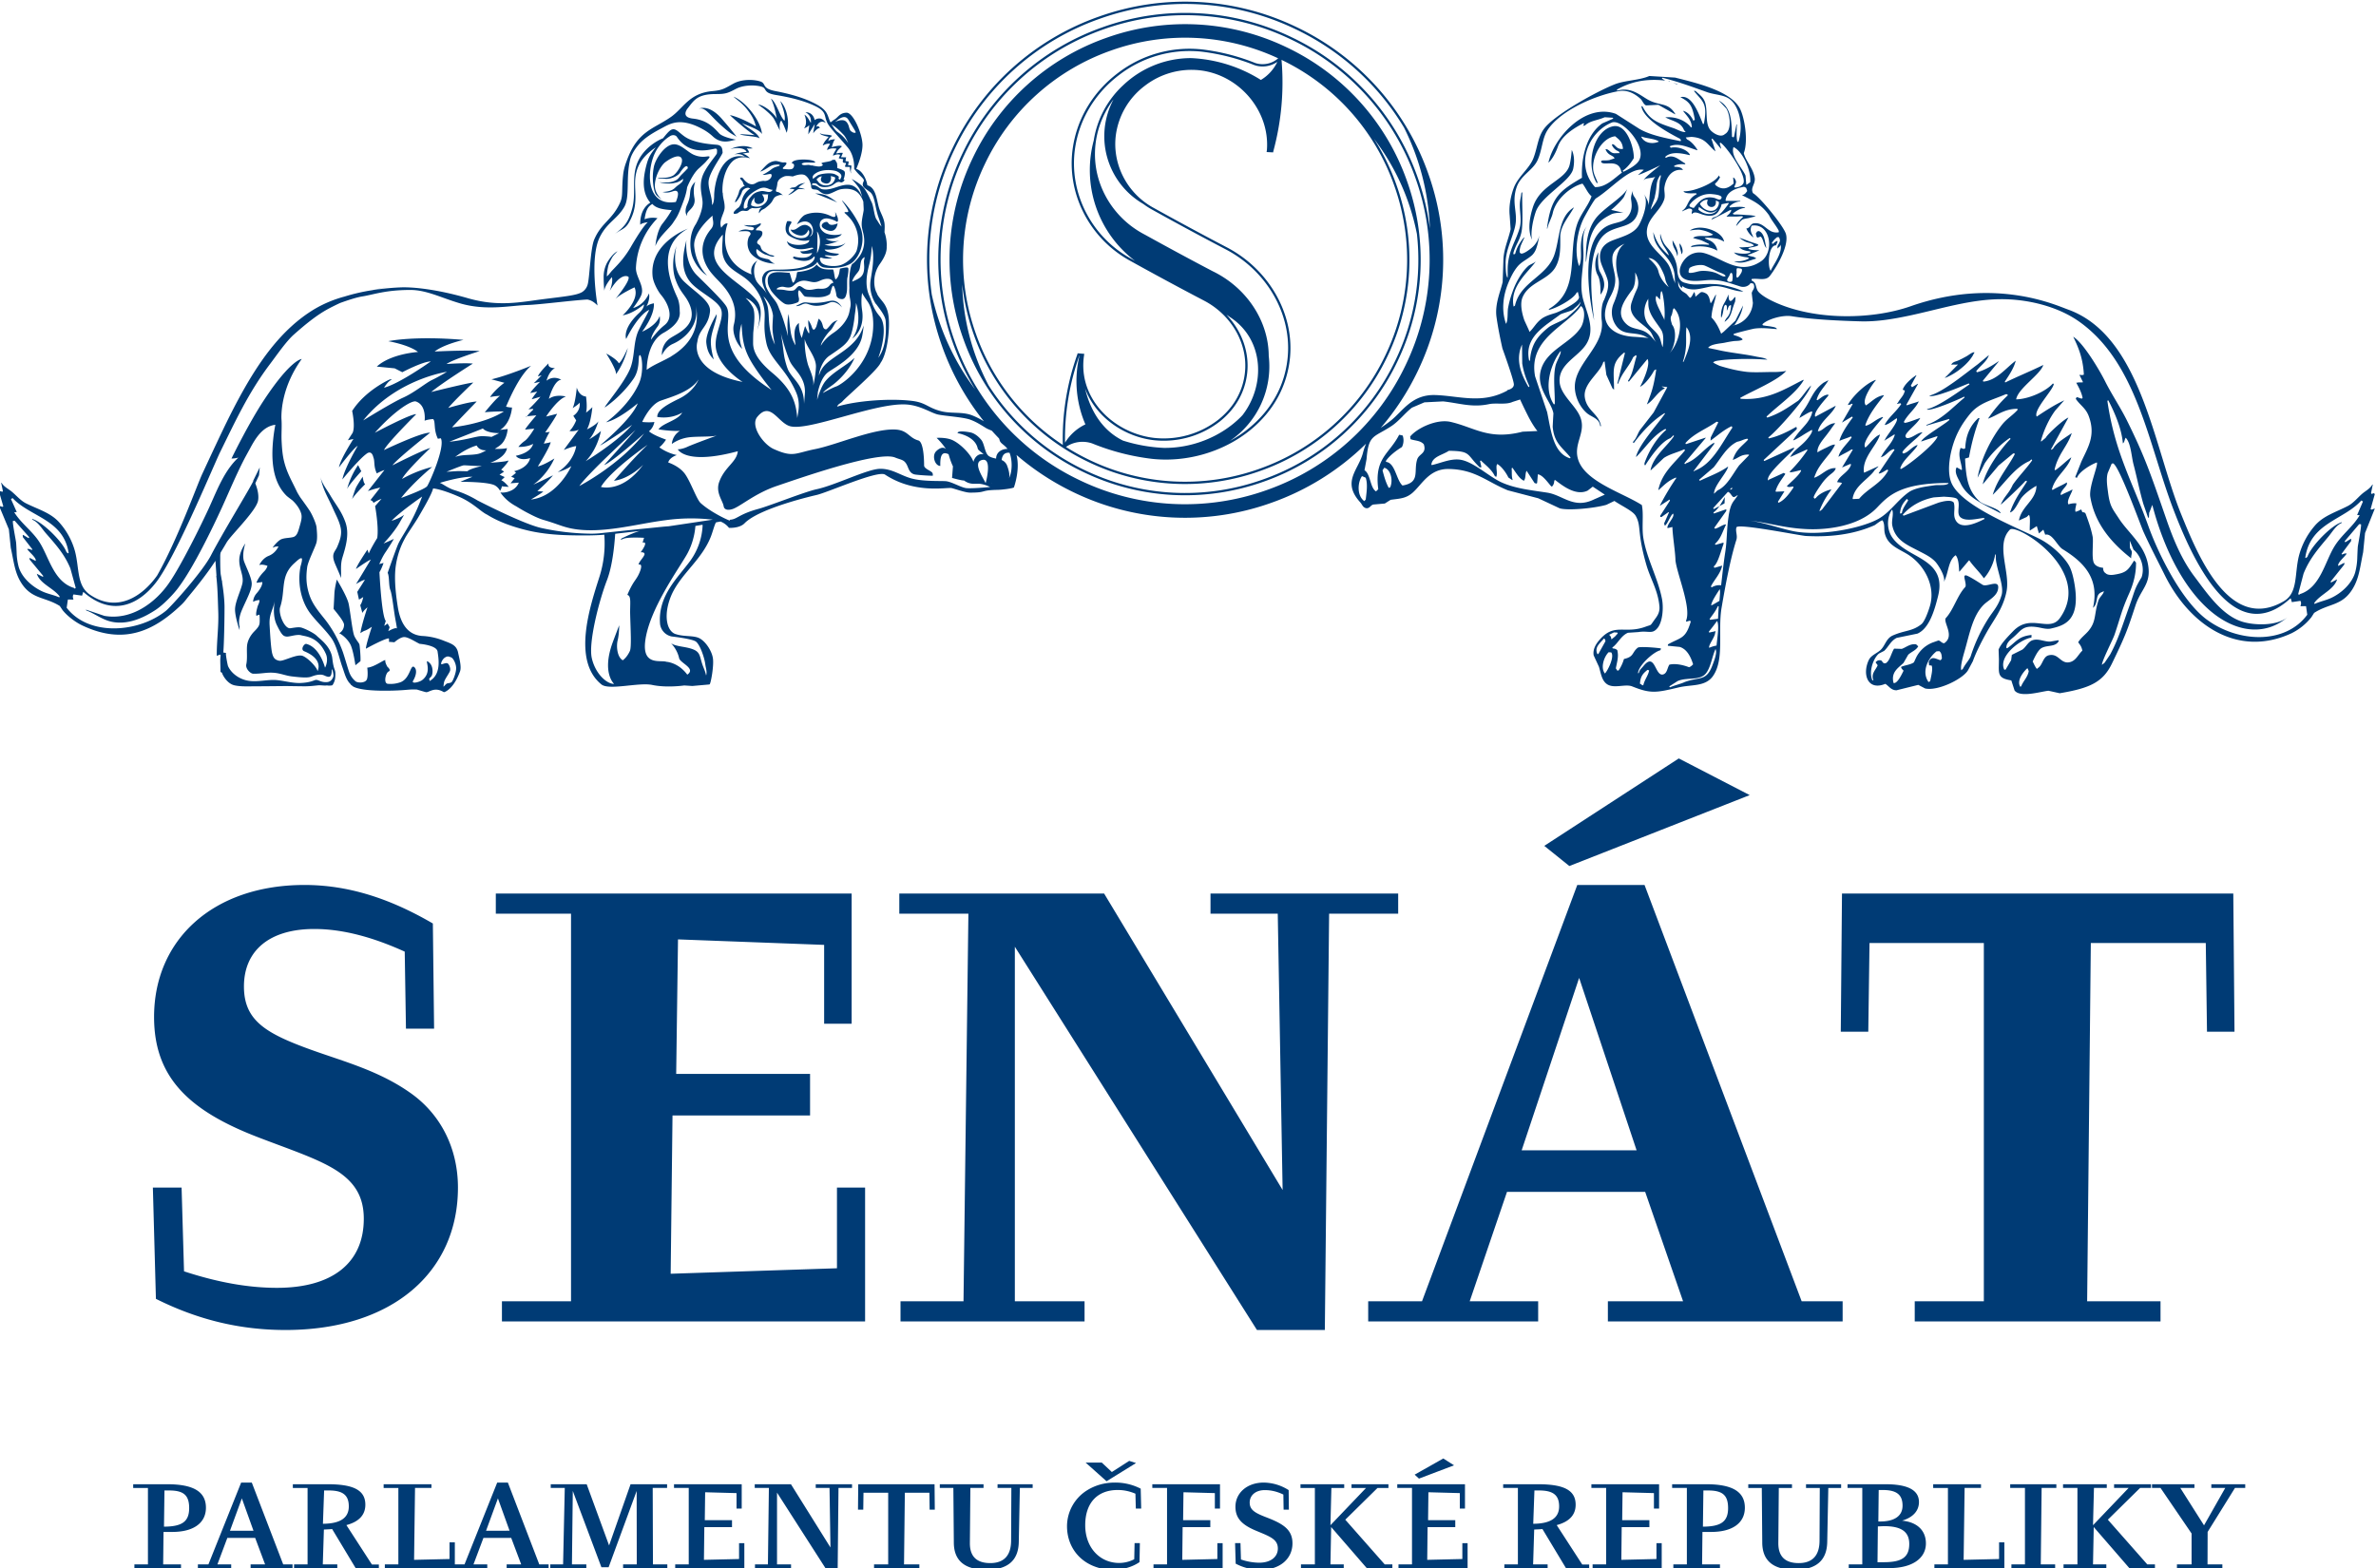 <svg xmlns="http://www.w3.org/2000/svg" xml:space="preserve" width="400" height="264.041"><defs><clipPath id="a" clipPathUnits="userSpaceOnUse"><path d="M641.864 845.892H413.858V604.916h228.006v240.976z"/></clipPath><clipPath id="b" clipPathUnits="userSpaceOnUse"><path d="M413.858 851.891h244.514V753.87H413.858v98.021z" clip-rule="evenodd"/></clipPath><clipPath id="c" clipPathUnits="userSpaceOnUse"><path d="M0 898.583h651.968V.001H0v898.582z"/></clipPath><clipPath id="d" clipPathUnits="userSpaceOnUse"><path d="M0 898.59h651.96V.03H0v898.56z"/></clipPath></defs><g clip-path="url(#a)" transform="matrix(3.774 0 0 -3.774 -1792.321 3192.677)"><g clip-path="url(#b)"><g clip-path="url(#c)"><g clip-path="url(#d)"><path d="M0 0c-1.282 0-2.646.245-4.146.736l-.109 3.737h-1.281L-5.4-.491c1.854-.927 3.736-1.39 5.781-1.39 4.773 0 7.692 2.59 7.692 6.354 0 1.745-.764 3.272-2.128 4.227-1.391.982-2.945 1.391-4.391 1.909-2.045.736-3.027 1.309-3.027 2.836 0 1.582 1.118 2.564 3.137 2.564 1.254 0 2.59-.355 4.035-1.01l.055-3.436h1.255l-.055 4.691c-1.963 1.146-3.818 1.719-5.727 1.719-4.063 0-6.709-2.428-6.709-5.891 0-2.673 1.527-4.173 4.663-5.373 2.837-1.091 4.692-1.527 4.692-3.627C3.873 1.118 2.481 0 0 0m25.635 11.781v5.81H9.762v-.9h3.355V-.6h-3.082v-.9h16.2v5.973H24.98v-3.6L17.562.628l.082 7.063h6.136v1.854h-5.972l.081 6 6.519-.245v-3.519h1.227zm2.126 5.81v-.9h3.082L30.625-.6h-2.81v-.9h8.21v.9h-3.11v15.818l10.8-17.099h3.028l.191 18.572h3.081v.9h-8.372v-.9h3l.217-12.327-7.963 13.227h-9.136zm34.771 6.027-6-3.9 1.118-.9 8.045 3.164-3.163 1.636zm-1.528-5.645h-3L51.078-.6h-2.401v-.9h7.582v.9h-3.054l1.664 4.882h6.163L62.723-.6h-3.354v-.9h10.472v.9h-1.828l-7.009 18.573zM55.523 6.136l2.564 7.691 2.563-7.691h-5.127zm30.517 9.246.054-3.955h1.227l-.054 6.164H69.812l-.054-6.164h1.227l.055 3.955h5.1V-.6h-3.083v-.9h10.964v.9h-3.273l.164 15.982h5.128zM-5.061-10.89h.39c.967 0 1.502.412 1.502 1.08 0 .722-.566 1.048-1.727 1.048h-1.518v-.166h.658v-3.41h-.604v-.165h2.079v.165h-.796l.016 1.448zm.042 1.85h.209c.636 0 .893-.203.893-.786 0-.609-.321-.823-1.123-.829l.021 1.615zm3.896.352h-.475l-1.46-3.65h-.47v-.165h1.486v.165h-.615l.443 1.182h1.241l.443-1.182h-.646v-.165H.695v.165H.278l-1.401 3.65zm-.973-2.148.529 1.443.519-1.443h-1.048zm5.193.251c.562.15.845.455.845.909 0 .657-.54.914-1.684.914H.708v-.166h.657v-3.41H.762v-.165h1.929v.165h-.647l.049 1.555c.139.006.261.011.368.022l1.048-1.742h1.036v.16h-.31l-1.138 1.758zm-1.047.059.053 1.486h.209c.619 0 .892-.203.892-.711 0-.513-.379-.77-1.154-.775m8.25 1.838h-.476l-1.458-3.65h-.432v.983h-.236v-.743l-1.582-.037.042 3.207h.733v.166H4.758v-.166h.657v-3.41h-.603v-.165h4.569v.165h-.615l.444 1.182h1.239l.445-1.182h-.648v-.165h1.871v.165h-.416L10.3-8.688zm-.973-2.148.529 1.443.519-1.443H9.327zm7.434 1.908h.641v.166h-1.629l-.958-2.731-1 2.731h-1.603v-.166h.626l-.075-3.41h-.572v-.165H13.8v.165h-.642l.038 3.276 1.277-3.404h.321l1.251 3.404.005-3.276h-.61v-.165h1.973v.165h-.641l-.011 3.41zm3.852-3.17-1.567-.037.017 1.459h1.235v.311h-1.214L19.1-9.12l1.4-.038v-.689h.231v1.085h-3.02v-.166h.657v-3.41h-.604v-.165h3.084v1.111h-.235v-.706zm3.42 3.17h.615l.042-2.656-1.763 2.822h-1.615v-.166h.631l-.043-3.41h-.577v-.165h1.609v.165h-.626v3.202l2.207-3.442h.498l.037 3.65h.604v.166h-1.619v-.166zm1.896.166-.011-1.133h.235l.01.753h1.102v-3.196h-.631v-.165h2.021v.165h-.684l.037 3.196h1.096l.01-.753h.23l-.011 1.133h-3.404zm6.214-.166h.616l-.011-2.363c-.006-.652-.321-.989-.931-.989-.603 0-.908.295-.908.883v.016l.022 2.453h.587v.166h-1.951v-.166h.605l.021-2.443c.005-.807.491-1.207 1.453-1.207.947 0 1.427.41 1.444 1.234l.048 2.416h.571v.166h-1.566v-.166zm5.36-.091c.267 0 .529-.053.791-.166l.017-.662h.24l-.022.887a2.46 2.46 0 0 1-1.159.272c-.449 0-.861-.117-1.219-.336a1.897 1.897 0 0 1-.909-1.609c0-.818.454-1.491 1.197-1.785.268-.107.546-.16.834-.16.465 0 .882.122 1.203.342l.016.849h-.236l-.015-.721a1.476 1.476 0 0 0-.669-.166c-.865 0-1.518.684-1.518 1.684 0 .988.535 1.571 1.449 1.571m-.711 1.224h-.721l.935-.834 1.315.813-.305.096-.774-.497-.45.422zm5.157-4.303-1.566-.037.016 1.459h1.235v.311h-1.213l.016 1.245 1.4-.038v-.689h.229v1.085h-3.019v-.166h.657v-3.41H39.1v-.165h3.084v1.111h-.235v-.706zm2.223 1.845c-.514.198-.781.326-.781.673 0 .321.262.556.674.556.283 0 .55-.064.828-.198l.011-.673h.235l-.01.871a2.113 2.113 0 0 1-1.113.336c-.742 0-1.261-.464-1.261-1.079 0-.529.31-.818.946-1.08.588-.245.946-.369.946-.781 0-.379-.32-.635-.834-.635a2.59 2.59 0 0 0-.812.144l-.021.732h-.241l.027-.918a2.344 2.344 0 0 1 1.122-.273c.86 0 1.411.496 1.411 1.181 0 .593-.39.86-1.127 1.144m3.483-.091 1.438 1.416h.487v.166h-1.647v-.166h.648l-1.588-1.662.042 1.662h.572v.166h-1.95v-.166h.641v-3.41h-.62v-.165h1.908v.165h-.593l.032 1.667 1.587-1.832h1.143v.165h-.341l-1.759 1.994zm4.372 2.731-1.278-.722.193-.176 1.565.593-.48.305zm.85-4.485-1.567-.037.016 1.459h1.235v.311h-1.213l.015 1.245 1.401-.038v-.689h.23v1.085h-3.02v-.166h.657v-3.41h-.603v-.165h3.083v1.111h-.234v-.706zm4.209 1.513c.562.15.845.455.845.909 0 .657-.539.914-1.683.914h-1.55v-.166h.657v-3.41h-.604v-.165h1.93v.165h-.647l.048 1.555c.139.006.262.011.368.022l1.048-1.742h1.037v.16h-.31l-1.139 1.758zm-1.047.059.053 1.486h.209c.62 0 .893-.203.893-.711 0-.513-.38-.77-1.155-.775m5.497-1.572-1.567-.037.016 1.459h1.235v.311h-1.213l.016 1.245 1.4-.038v-.689h.23v1.085h-3.02v-.166h.658v-3.41h-.604v-.165h3.083v1.111h-.234v-.706zm2.217 3.336h-1.518v-.166h.657v-3.41h-.603v-.165h2.079v.165h-.797l.016 1.448h.39c.968 0 1.502.412 1.502 1.08 0 .722-.567 1.048-1.726 1.048m-.145-1.893.021 1.615h.209c.636 0 .893-.203.893-.786 0-.609-.321-.823-1.123-.829m4.599 1.727h.614l-.011-2.363c-.005-.652-.32-.989-.929-.989-.604 0-.909.295-.909.883v.016l.021 2.453h.588v.166h-1.95v-.166h.603l.021-2.443c.006-.807.492-1.207 1.455-1.207.945 0 1.426.41 1.443 1.234l.048 2.416h.572v.166h-1.566v-.166zm4.284-1.459c.492.144.754.444.754.829 0 .534-.497.796-1.497.796h-1.689v-.166h.658v-3.41h-.604v-.165h1.818c1.031 0 1.624.448 1.624 1.1 0 .572-.385.952-1.064 1.016m-1.042 1.368h.171c.614 0 .893-.198.893-.7 0-.454-.353-.705-.999-.705h-.081l.016 1.405zm.219-3.222h-.272l.016 1.597c.134.005.23.011.283.011.759 0 1.117-.246 1.117-.791 0-.609-.347-.817-1.144-.817m5.152.143-1.582-.037.043 3.207h.732v.166H73.88v-.166h.658v-3.41h-.604v-.165h3.121v1.148h-.235v-.743zm.495 3.17h.658v-3.41h-.604v-.165h1.951v.165h-.641l.038 3.41h.657v.166h-2.059v-.166zm4.356-1.416 1.438 1.416h.486v.166h-1.646v-.166h.648l-1.588-1.662.042 1.662h.572v.166h-1.951v-.166h.642v-3.41h-.62v-.165h1.909v.165h-.594l.032 1.667 1.588-1.832h1.143v.165h-.342l-1.759 1.994zm4.616 1.416h.621l-.947-1.668-1.058 1.668h.631v.166h-1.893v-.166h.38l1.385-2.031v-1.379h-.653v-.165h2.026v.165h-.662l.005 1.448 1.219 1.962h.458v.166h-1.512v-.166zM59.513 47.889c.177.092.552.073.552.073l-.552.127c.22.171.525.484.58.597.039.082.106.249.141.339-.159-.316-.903-.78-1.274-1.162-.275-.285-.514-.717-.559-1.516-.036-.684-.003-.571-.003-.571s.082.752.199 1.103c.2.599.528.812.916 1.01m2.616 5.918.001.019-.075.005.074-.024m13.243-12.245c-.134-.073-.267-.148-.407-.204-.098-.038-.237-.062-.277-.178 0 0 .098.013.12.011.021-.002.042-.005.063-.005.016.001.109.001.116.013-.024-.04-.067-.074-.099-.108l-.116-.119-.259-.263a.902.902 0 0 0-.117-.105c.044-.01.142.044.181.063a2.7 2.7 0 0 1 .432.261c.189.142.372.302.519.491.039.05.075.102.109.155.01.017.081.16.094.159a2.837 2.837 0 0 0-.037.003c-.078.004-.249-.135-.322-.174m-14.879 7.395.016.036s-.008-.013-.016-.036m-1.045-1.811c.436.223.914.201 1.157.587.241.386.071.764-.058.943-.09.125-.072.229-.054.281-.034-.074-.104-.253-.09-.387.018-.172.113-.524-.206-.845-.322-.323-.856-.101-1.32-.777-.78-1.137-.121-3.784-.121-3.784-.368 2.873.116 3.688.692 3.982m33.981-12.429-.037.022.187.669-.035.043-.115-.033-.017.041.077.375-.018.002c-.101-.185-.308-.283-.457-.413-.203-.177-.392-.416-.634-.541-.54-.282-1.099-.435-1.484-.891a3.357 3.357 0 0 1-.696-1.318c-.209-.807-.035-1.664-.677-2.04-2.446-1.433-3.855 2.092-4.585 3.889-1.222 3.01-1.792 7.959-5.048 9.124-.551.197-3.266 1.458-7.012.146-1.83-.641-4.534-.632-6.314.303-.143.074-.458.264-.526.413-.105.23-.036.316-.259.436l.002.04v.02c.29.053.625-.106.821.15.349.456.88 1.406.697 1.896-.142.38-1.144 1.607-1.455 1.786-.134.243.116.4.075.676-.066.449-.402.744-.488 1.111.213.55.029 1.61-.175 1.992-.413.78-1.909 1.13-2.89 1.377l-1.148.071c-.428-.191-1.085-.194-1.531-.367-.778-.302-2.659-1.334-3.151-1.969-.294-.378-.3-.842-.489-1.331-.184-.479-.683-.806-.879-1.334-.122-.329-.223-.786-.18-1.21l.043-.623c-.099-.465-.32-.908-.324-1.421l-.032-.939c-.103-.441-.355-.987-.274-1.564.066-.469.167-.968.264-1.397 0 0 .51-1.405.51-1.606 0-.201-.292-.252-.292-.252l.003-.019c-1.133-.622-2.156-.235-3.219-.202-1.035.033-1.445-.709-1.961-1.124-.18-.145-.334-.248-.469-.339a11.525 11.525 0 0 1 1.656 2.544 11.43 11.43 0 0 1 .465 8.794 11.442 11.442 0 0 1-5.891 6.547 11.442 11.442 0 0 1-8.795.464 11.434 11.434 0 0 1-6.546-5.891 11.43 11.43 0 0 1-.465-8.794 11.532 11.532 0 0 1 1.874-3.372 3.37 3.37 0 0 1-.525.266c-.443.171-.915.067-1.373.182-.617.155-.676.387-1.31.463-1.014.122-2.515.001-3.339-.257.038.124.16.144.243.241.152.18 1.513 1.34 1.69 1.701l.009.019c.131.176.279.592.343 1.216.084.845-.035 1.155-.155 1.363-.119.206-.35.396-.368.568l-.005-.021c-.162.335-.14.872.142 1.269.219.309.323.551.311.786.014.131-.015.407-.097.637.005.128.015.258.001.382-.023.225-.143.426-.219.628-.135.358-.13.974-.547 1.087-.038.257-.218.652-.495.731.064.147.278.663.278 1.066 0 .474-.407 1.459-.72 1.441-.313-.017-.36-.21-.548-.316-.101-.057-.1-.095-.163-.111-.14.291-.093.502-.592.782-.541.305-1.233.488-1.864.609-.632.123-.392.336-.663.427-.27.092-.811.122-1.202-.091-.391-.213-.483-.296-.933-.336-1.052-.091-1.296-.761-1.864-1.157-.79-.551-1.501-.62-1.982-1.991a2.505 2.505 0 0 1-.135-.494c-.096-.746.002-1.007-.145-1.33-.352-.78-.837-.9-1.156-1.65-.175-.415-.205-1.775-.301-2.035 0 0-.045-.179-.228-.302l-.017-.011a.229.229 0 0 0-.016-.009c-.248-.129-.64-.171-1.647-.296-1.081-.135-2.036-.365-3.439.038-1.403.403-2.439.499-2.969.48-.176-.006-.65-.029-1.233-.118.208.042.416.085.625.132-.149-.032-.432-.085-.671-.139a8.566 8.566 0 0 1-1.236-.283 5.39 5.39 0 0 1-1.316-.543c-1.555-.92-2.59-2.49-3.434-4.057-.253-.47-.49-.948-.72-1.43-.298-.624-.588-1.251-.88-1.878-.242-.522-1.115-2.955-2.016-4.539-.644-.91-1.764-1.687-2.992-.858-.609.413-.468 1.184-.677 1.958a3.19 3.19 0 0 1-.695 1.266c-.386.437-.945.584-1.485.854-.241.121-.43.351-.633.52-.15.125-.356.218-.457.396l-.018-.002.076-.36-.016-.039-.116.031a1.251 1.251 0 0 0-.035-.04l.187-.642-.036-.021-.154.048.437-1.05.085-.821c.137-.623.176-1.109.467-1.567.47-.741 1.054-.616 1.72-1.032l.124-.185c.204-.259.568-.535.87-.679 1.872-.891 3.209-.246 4.424.913.096.091.184.193.264.302.346.414.888 1.083 1.261 1.665l.046-.667-.009-.006c.063-.537.069-1.071.089-1.609.023-.641-.067-1.268-.067-1.905v-.053s.125.053.157.053c.031 0 0-.128 0-.244 0-.117.01-.435.01-.499s.063-.032.073-.085c.011-.054.21-.468.556-.542.297-.064.618-.042.985-.042s1.11.01 1.299.01c.189 0 .628-.01.859-.01.231 0 .471.032.577.042.105.01.219-.01.345-.01.014 0 .026.002.04.007.069-.005.097-.015.16-.007.084.01.094-.011.146.095.053.107.084.192.084.425 0 .233-.073.148-.136.69-.063.541-.556.87-.692 1.008-.136.138-.565.34-.702.372-.136.032-.357-.017-.481-.032-.262-.031-.545.658-.451.945.25.762-.011 1.38.629 1.954.143.129.262.244.324.222.063-.021-.042-.35-.042-.35-.147-.714 0-1.552.449-2.131.287-.37.636-.687.913-1.065.253-.342.365-.933.509-1.329.092-.255.159-.562.366-.747l-.004-.014.056-.038s.149-.279 1.87-.228c.635.02.678.064 1.034.045 0 0 .243-.076.392-.114.138-.035.374.263.801 0a.095.095 0 0 1 .044.007c.094.038.431.22.683.922.075.211-.044.622-.087.833-.07.345-.331.41-.64.532a2.944 2.944 0 0 1-.915.209c-.719.027-1.016.6-1.129 1.258-.061.382-.194 1.239-.092 1.899.102.66.326 1.053.418 1.228.092.176.424.642.591.929.203.351.59 1.002.651 1.27 0 0 .336-.011 1.161-.372.64-.28.957-.661 1.255-.801.547-.343 1.214-.561 1.812-.703.697-.164 1.414-.21 2.127-.218.338-.004.923-.007 1.282.031a4.918 4.918 0 0 0-.218-1.884c-.408-1.286-1.233-3.724.09-4.797.341-.276 1.665.103 2.266-.023.657-.138 1.427-.023 1.427-.023l.363-.023.753.067.023.01c.061.101.192.851.14 1.169-.051.309-.292.693-.558.86-.266.167-.696.077-1.088.205 0 0-.304.052-.393.539-.088.487.095 1.053.291 1.411.462.846 1.254 1.411 1.646 2.373.089.218.145.464.228.646l.024.022.19.034a.889.889 0 0 0 .379-.282s.467-.029.693.204c.671.692 3.202 1.26 3.202 1.26.512.114 2.748 1.122 3.067.911 1.335-.879 2.78-.552 2.972-.601.192-.048.609-.202.817-.202.787 0 .41.108 1.243.124.211.005.671.068.705.105l.006-.01s.294.791.12 1.461a11.573 11.573 0 0 1 2.563-1.673 11.433 11.433 0 0 1 8.795-.464 11.469 11.469 0 0 1 4.235 2.641 2.81 2.81 0 0 1-.137-.406c-.2-.771-.961-1.285-.125-2.208.101-.112.104-.214.251-.261.185-.037.211.154.357.162l.49.043.26.166c.421.057.692.056.999.333.412.373.738 1.056 1.592 1.042 1.184-.02 1.69-.568 2.638-.952l1.357-.355.95-.445c.328-.112 1.522-.009 2.087.153l.359.173c.326-.224.829-.448.951-.667.264-.471.044-.696.477-2.192.178-.615.515-1.124.58-1.836.03-.326-.142-.49-.262-.665-.156-.224-.096-.154-.353-.249-.964-.354-1.399.21-2.094-.632-.101-.124-.272-.359-.224-.647l.237-.514c.086-.287.118-.569.318-.741.309-.265.841-.002 1.164-.131.822-.329 1.064-.286 2.065-.046.571.137 1.186.024 1.53.497.534.74.216 2.024.392 3.059.159.933.383 2.157.661 3.033.06.191-.053.388.003.554.062.188 2.835-.37 3.097-.385 1.033-.056 2.101.052 3.06.478.043.018.331.261.363.211.108-.171.051-.382.097-.571.121-.511.57-.671.981-.914.746-.44 1.308-1.41 1.029-2.337-.062-.208-.226-.681-.378-.803-.411-.327-.733-.263-1.273-.502-.313-.136-.342-.475-.567-.665-.169-.143-.411-.229-.506-.431-.3-.63-.056-1.389.738-1.063.163-.101.256-.287.496-.287l.974.241.305-.16c.58-.13 1.719.444 1.921.828l.209.39c.145.413.415.928.614 1.284.33.59.726 1.048.885 1.818.182.878-.509 2.093.153 2.766.29.295 3.742-1.817 2.232-3.942-.478-.672-1.305.228-2.089-.588-.181-.189-.551-.557-.648-.821l.014-.421c.004-.638-.108-.85.553-.954l.145-.449c.257-.336 1.165-.048 1.51-.013.169-.036.337-.074.504-.111 1.339.224 1.926.489 2.329 1.323.592 1.219.691 1.491 1.049 2.586.246.751.716.963.563 1.826-.158.894-.893 1.427-1.303 2.063-.286.442-.403.532-.485 1.187-.027.212-.089.577-.011.841l.174.41.039.017c.222.104 1.251-2.761 1.381-3.048.301-.665.626-1.281.949-1.933 1.089-2.195 3.229-3.726 5.671-2.589a2.6 2.6 0 0 1 .87.707l.123.193c.666.434 1.25.303 1.72 1.076.291.476.33.983.467 1.632l.085.856.437 1.094-.153-.051M66.938 46.474l-.005-.1.018-.001c.022.045.072.056.094.102.019.012.028.046.029.071.092-.397-.357-.947-.442-1.174-.153.182-.106 1.158.242 1.136.01.053.054.113.064.166-.007.007-.003.027-.009.033-.096-.027-.143-.086-.212-.139l-.036.042a.908.908 0 0 0 .242.265l.075-.004c.094-.164.025-.224-.06-.397m-.379 1.375c.089-.199.345-.499.435-.698l-.002-.06c-.518-.093-.626.5-1.151.391-.145-.062-.122-.201-.296-.222a.916.916 0 0 1 .318-.4c-.069.171-.181.285-.084.526.853.141 1.033-1.175.424-1.588-.984-.664-1.73.155-2.563.371a.838.838 0 0 1-.775-.215c-.168-.16-.351-.473-.272-.723.144-.451.977-.282 1.292-.27.083.003.168.004.25-.002.312-.02.616-.117.914-.213l.224-.072c.195-.061.387.025.461.152a5.04 5.04 0 0 0 .131-.028c.086-.222-.036-.252-.079-.415.016-.148.034-.296.051-.443a1.105 1.105 0 0 0-.752-.975c-.014-.013-.134-.025-.148-.038-.005.014.097.027.092.041.158.252.32.52.368.858l-.34-.679-.518-.49a5.259 5.259 0 0 1-.117-.092c-.11.282-.238.529-.433.727.026.431.148.67.205 1.008l-.019.001-.189-.349-.038-.017c-.035.125-.047.247-.111.331-.038.093-.201.153-.266.157a.13.13 0 0 1-.081-.025l-.003-.001-.005-.005c-.007-.004-.012-.01-.018-.015l-.195-.167c.018.015-.029.195-.04.216-.069-.063-.107-.24-.201-.262 0 0-.08.087-.127.146-.053.065-.186.119-.244.18a.63.63 0 0 0-.131.191c-.033.087-.009.191-.039.27.045-.12.076-.274.181-.346-.005.022.037.071.027.096.092-.109.323-.162.512-.16.22.002.534.09.749.131.514.097.953-.22 1.455-.226-.253.138-.557.207-.832.275-.3.073-.712.071-1.017.052-.244-.014-.476-.027-.704.051-.152.031-.372.093-.397.617-.016.314-.166.629-.356.864-.077.095-.165.18-.23.286a1.375 1.375 0 0 0-.163.431c-.046-.167.097-.468.165-.571.077-.117.17-.258.214-.383-.024-.021-.302.285-.321.308-.148.168-.291.452-.374.721a1.261 1.261 0 0 1 .077-.402c.143-.348.408-.554.616-.849.17-.241.277-.535.263-.839l.002.039c.007-.086.011-.175.01-.261.001.075-.064.196-.085.27-.061.203-.103.412-.214.593-.324.527-1.101.901-.937 1.647.054.245.204.443.353.631.155.194.32.388.4.632.058.176-.013.392.011.54.074.47.362.842.816.77a.148.148 0 0 1 .001.021c-.072.098-.194.121-.371.122l-.016.041c.126.07.287.09.495.07l.002.04c-.239.122-.513.442-.855.253h-.02l-.015.041c.275.266.789.148 1.08.075l.02.018c-.115.232-.55.384-.852.313l-.053.063c.414.18.838-.059 1.237-.176l.001.02c-.105.175-.276.379-.466.469l-.052.083.247.025c.654-.038.724-.373 1.079-.646l-.177.551a.733.733 0 0 0 .039.018l.372-.443a.11.11 0 0 0 .018-.002 9.45 9.45 0 0 1-.063.225l.001.019.039.018c.262-.18 1.159-1.437 1.017-1.804-.068-.133-.209-.177-.37-.197l-.037.022c.039.132.126.211.038.338-.027.058-.025.049-.071.085l-.019.001.023-.262c-.25-.228-.511-.322-.815-.07l-.017.061c.101.08.157.164.224.286l-.035.043-.018.041c-.122-.321-1.162-.754-1.568-.705l-.001-.02c.089-.107.395-.071.563-.074l.017-.041c-.433-.219-.362-.556-.625-.723l-.022-.058c.012.034.165.088.201.104.068.032.115.052.189.023.13-.051-.014-.149.057-.235.056.118.226.063.305.036l.154-.054c.086-.027.17-.046.261-.053.179-.012.338.027.448.189-.002-.001.133.191.141.322l.305.062.018-.021a1.77 1.77 0 0 0-.123-.17 2.278 2.278 0 0 0-.131-.163 1.203 1.203 0 0 0-.203-.194.68.68 0 0 0-.117-.067c-.04-.017-.083-.025-.121-.046-.039-.02-.061-.055-.082-.093.23.117.462.232.69.353.061.032.12.069.184.092.017.007.009-.051.006-.057-.012-.029-.035-.056-.05-.084-.035-.056-.119-.109-.154-.166.178.013.405-.006.582.014.039.004.2.018.136-.044-.085-.08-.175-.163-.236-.266l-.033-.062c-.006-.016-.014-.057-.026-.068.098.09.17.208.275.288.06.045.238.062.309.08l.266.068a.437.437 0 0 1 .038.017c-.019-.009-.079.014-.101.017l-.098.015c-.061.008-.23.014-.29.019-.12.011-.242.016-.363.02-.03.001-.186-.019-.172.043.003.013.028.025.038.032.154.111.311.205.501.218l.002.019c-.209.061-.454.009-.68.002-.006.014-.011.028-.018.041a.757.757 0 0 0 .486.23v.02h-.641l-.018.021c.051.417.493.548.826.61l.092-.046.049-.143c-.07-.093-.107-.159-.236-.186.56-.278.875-.427 1.21-.897m-1.421-2.363c.038.009.125-.008.162-.015.058-.011.054-.061.049-.1a.325.325 0 0 0-.052-.124c-.02-.035-.147-.246-.183-.158-.024.059-.004.15-.002.223.002.044-.019.162.026.174m-.223-.566c-.017-.045-.097-.047-.141-.038-.094.021-.1.079-.057.155.037.067.055.083.081.142.012.031.031.091.067.1l.008.002c.082-.005.067-.295.042-.361m-.294.217c-.088-.057-.223.041-.301.077-.021.01-.042.019-.061.03-.195.097-.501.137-.716.123-.103-.007-.2-.038-.299-.061-.05-.011-.1-.021-.152-.025-.026-.001-.093-.01-.113.013-.032.037.02.2.042.212a.726.726 0 0 0 .201.084c.127.037.346.064.472.013.182-.076.465-.225.648-.299.069-.027.255-.087.279-.167m.269-6.697.034-.062c-.466-.688-.887-1.624-1.672-1.919l-.04-.038a.168.168 0 0 1-.018.021l.917 1.205.002.059c-.448-.249-.756-.742-1.259-.923l-.039-.038c-.013.014-.024.029-.035.043l.949 1.122v.02l-.866-.287-.019.002-.016.04c.378.434.925.625 1.393.956l.075-.025-.34-.679a6.21 6.21 0 0 0-.008-.14c.307.219.587.478.942.643m-2.017 4.416c.369-.452.04-1.115-.12-1.531l-.039-.023c.228.734.106 1.035.159 1.554m-.637.107c-.008.009-.007.022-.01.033-.036.119-.09.263-.023.379.059.099.059.397.142.304.463-.523.196-1.554-.236-1.99.25.252.36.995.127 1.274m-2.549 2.16c-.042.295-.134.519-.117.838.021.398.446.581.562.622-.078-.031-.608-.386-.297-1.544.088-.331-.074-.801-.198-1.097a1.025 1.025 0 0 1 .082-.993c.27-.403.615-.329 1.021-.408.281-.055.302-.124.452-.164-.155.009-.428.039-.635.049-.38.019-.815.109-1.093.404a.814.814 0 0 0-.207.396c-.066.328.058.693.223.997.15.277.253.576.207.9m1.305-2.451c-.266.127-.555.104-.787.315-.553.501-.073 1.096.254 1.547.18.247.125.765.125.765s.153-.238.139-.495c-.014-.257-.096-.251-.294-.84-.137-.405.109-.682.39-.914.141-.115.286-.221.409-.354.146-.156.177-.377.314-.532-.167.187-.324.4-.55.508m.363.114a1.674 1.674 0 0 0-.204.229c-.23.333-.191.791.025 1.115-.013-.06 0-.118-.002-.178-.018-.491.332-.83.571-1.212.136-.216.092-.533.071-.777-.06.129-.08.29-.14.426-.068.154-.197.275-.321.397m.412.648c-.074.182-.355.626-.233.821.003.005.162-.174.162-.168.045.822.158.082.186-.227.021-.222.031-.478.002-.701.008.063-.092.214-.117.275m-.148 1.929c-.058.25-.345.483-.437.576 0 0 .301.038.565-.472.285-.552.081-.387.335-.822 0 0-.36.273-.463.718m-.339 2.743c-.014.042.208.565.186.599.121.494.012.599.248.944.044-.077-.024-.165-.035-.298-.06-.753-.007-.738-.399-1.245m2.803-.043c-.274-.08-.537.133-.607.297a.458.458 0 0 0 .154.137c.094.055.207.058.193.024-.158-.354.428-.443.36-.02.039-.003.073-.022.135-.054.028-.16-.105-.346-.235-.384m.172.03c-.178-.272-.596-.232-.85.012l.026.118c.347-.259.569-.341.824-.13m-.122.527c-.493.123-.707-.172-.93-.443-.01-.01-.14.038-.154.045-.1.055.002.142.047.194.036.041.076.077.117.112.273.223.553.297.827.263.036-.004.554-.041.359-.225-.058-.055-.227.044-.266.054m1.587.704a8.875 8.875 0 0 0-.158-.11l-.019.001-.034.402c-.127.325-.685.868-.535 1.274.388-.173.791-1.009.746-1.567m-10.557-5.546c-.177.908.659 1.535.998 2.02-.051-.071-.264-.141-.341-.209a1.89 1.89 0 0 1-.265-.299 3.394 3.394 0 0 1-.442-.862 4.271 4.271 0 0 1-.196-.715c-.035-.193.005-.553-.092-.707-.214.609-.134 1.264.111 1.844.105.249.23.503.401.71.189.228.448.323.657.515a.783.783 0 0 1 .188.322c.068.189.102.406.131.566a.998.998 0 0 0-.321-.545c-.061-.058-.44-.362-.529-.256l-.018.021c-.036.044.009.218.023.268.022.077.136.315.186.42-.087-.039-.264-.34-.305-.424a1.76 1.76 0 0 1-.114-.312 4.784 4.784 0 0 1-.059-.036l-.017.022c-.027.031.053.223.068.259.033.085.074.166.114.247.104.206.178.408.198.643.042.498-.001 1.002.011 1.501 0 .026.011.133-.025.095-.022-.023-.026-.117-.031-.147-.018-.101-.041-.205-.048-.307-.027-.385.094-.769-.017-1.147-.174-.586-.475-.954-.525-1.689-.016-.352.017-.582-.031-.483-.061.125-.065.447-.065.573-.023.635.357 1.246.442 1.79.087.551-.182.985.053 1.658.182.52.722.743.928 1.19.213.465.203.977.452 1.354.561.848 2.067 1.53 3.157 1.728.422.077.75-.131.983-.34.092-.083.126-.241.248-.295l.549.026.751-.426.001.02c-.318.531-.686.341-1.212.634-.357.2-.753.582-1.376.404l-.016.042c.599.351 1.3.506 2.156.408l-.145.089a.72.72 0 0 0 .02.039c.767-.196 1.346-.413 1.987-.642.32-.114.659-.111.929-.257.492-.264.724-1.187.48-1.951a.437.437 0 0 1-.038-.017c-.07.115-.04.594-.033.782a.137.137 0 0 1-.019.002l-.106-.534c-.005-.014-.013-.026-.02-.039l-.038.002c-.011.008-.024.015-.036.022-.021.717-.024 1.272-.555 1.595l-.019.002.321-.34c.165-.268.259-.97-.061-1.138-.194-.187-.542.049-.652.18-.255.306-.094.89-.252 1.277-.085.211-.256.317-.408.465l-.076.005c.382-.478.63-.538.448-1.468l-.038-.018c-.154.355-.466 1.346-1.011 1.202.438-.218.538-.4.645-1a3.071 3.071 0 0 0-.06-.056c-.091.19-.237.395-.467.449.154-.213.373-.389.395-.725l-.038-.018c-.206.283-.66.501-1.147.451.355-.184.692-.204.837-.572l.071-.084c-.171-.013-.383.121-.538.173-.734.246-1.058.358-1.383.965a1.284 1.284 0 0 0-.055.023c.086-.602 1.236-1.205 1.733-1.466l.035-.063-.021-.039c-.662.137-1.344.262-1.84.553l-1.041.665c-1.393.505-2.778-1.078-3.011-2.178.176.154.333.464.424.722.176.493.729.83 1.148 1.043l.016-.041a.903.903 0 0 0-.05-.076.546.546 0 0 0 .082.006c.242.223.534.221.892.374l.358-.022.017-.022-.001-.019-.483-.211c-.627-.442-.95-1.358-.907-2.426-.99-.584-1.387-.857-1.562-2.266l.018-.001c.045.244.206.488.25.732.155.597.786 1.139 1.318 1.273.151-.191.216-.403.403-.565-.146-.426-.504-.805-.655-1.281-.417-1.304.161-2.916-1.246-3.746l-.002-.04c.321.068 1.093.476 1.235.765l.058.036.051-.216c.056-.242-.899-.672-1.042-.719-.225-.072-.471-.134-.661-.288-.23-.188-.309-.375-.506-.563.013.013-.218.484-.237.542-.1.3-.195.718-.071 1.008.285.669 1.129.756 1.465 1.338.237.41.218.891.216 1.353-.002.491.38.89.612 1.318-.692-.413-.621-1.352-.873-2.108-.329-.983-1.522-1.208-1.761-2.281-.021-.011-.04-.024-.06-.036m6.481 7.357c-.293-.126-.645-.065-.782.207l.02.019c.176-.085.611-.089.762-.226m-2.041.685c-.876-.177-1.238-1.679-.741-2.517l.056-.023c-.058.212-.201.395-.208.674-.017.601.417 1.352.983 1.42.182-.153.318-.243.348-.542l-.001-.02a.328.328 0 0 0-.25.053c-.056.034-.126.134-.187.15-.122.031.009-.144.036-.173a.584.584 0 0 1 .106-.092c.024-.017.105-.043.118-.067l.034-.062c-.002.004-.216-.005-.243-.004-.192.012-.237.196-.39.181a.448.448 0 0 1 .217-.258c.036-.021.18-.089.176-.145v-.02c0 .015-.2-.059-.217-.063a1.115 1.115 0 0 0-.223-.015c-.145.009-.173-.042-.136-.087.137-.162.779.176.885-.414l.035-.043c-.323-.225-.713-.664-1.206-.646-.911 1.009-.289 2.452.742 2.877.439.197 1.57-1.03 1.231-1.677-.116-.221-.486-.415-.708-.517l-.035.042c.2.139.372.348.502.57.007.473-.317 1.54-.924 1.418m-2.604-12.39-.038-.018c-.501.737-.114 1.859.3 2.383.044-.099-.18-.457-.225-.647-.123-.514-.021-1.2-.037-1.718m-.593 1.597c-.295-.858.432-1.457.533-2.014-.011-.199-.023-.399-.032-.599.068-.73.41-.9.796-1.369a.293.293 0 0 0-.021-.039c-.768.235-.857 1.285-1.023 2.064-.18.531-.359 1.063-.537 1.594-.314 1.691 1.404 2.231 2.044 3.137.237-.162.139-.721.005-.941-.418-.688-1.473-.986-1.765-1.833m1.187 2.304c-.172-.17-.678-.329-.866-.478-.272-.216-.514-.447-.666-.774a1.917 1.917 0 0 1-.164-.7l-.02-.019-.019.001c-.236 1.059.696 1.54 1.373 2.052.097.074.512.155.599.241.099.1.236.182.318.334-.013-.229-.404-.509-.555-.657m-1.722-3.112a1.4 1.4 0 0 1-.04-.038c-.274.485-.622 1.158-.293 1.9l.01-.841c.059-.377.18-.72.323-1.021m-26.662 4.094a11.316 11.316 0 0 0 1.009 6.467 11.323 11.323 0 0 0 6.489 5.838 11.326 11.326 0 0 0 8.716-.46 11.33 11.33 0 0 0 4.851-4.393 10.927 10.927 0 0 0 1.155-4.506c-.1.768-.28 1.531-.545 2.278a10.93 10.93 0 0 1-5.634 6.261 10.933 10.933 0 0 1-8.41.444 10.936 10.936 0 0 1-6.262-5.634 10.931 10.931 0 0 1-.443-8.411 11.13 11.13 0 0 1 1.008-2.114 10.912 10.912 0 0 0-1.934 4.23m-2.669-1.928c-.274-1.385-1.39-2.104-1.595-2.173-.203-.069-.595-.293-.595-.293.085.137.34.276.528.431.676.56.885 1.138.885 1.138-.358-.345-.953-.621-1.294-1.035-.182-.22-.317-.638-.376-.844l.037.36c.044.205.171.669.458.881.279.205 1.345.742 1.516 1.605.037.187.057.346.066.481-.288-.982-1.258-1.274-1.735-1.775a1.144 1.144 0 0 1-.257-.46l.004.095c.068.289.202.611.468.791.557.377.763.523.908.816.114.231.19.723.216.992.022.135.045.314.057.543 0 0 .323-.915-.17-1.587 0 0 .567.354.443 1.242a2.63 2.63 0 0 0-.003.799c.007-.026.049-.111.241-.385.289-.414.3-1.104.198-1.622m-.357 2.997c-.047-.31-.26-.372-.526-.496.052.223.238.379.302.495.073.132.057.361.122.476a.337.337 0 0 0 .134.128c-.006-.056-.032-.164-.032-.186 0-.144.026-.248 0-.417m.534-1.48c.138-.191.421-.526.436-.775.017-.291.058-1.126-.327-1.628l-.002.001c.055.124.48 1.358.057 1.851-.298.347-.344.654-.469.933-.204.471-.089 1.006.014 1.398.103.393.103.799.103.799.156-.498 0-1.166-.051-1.546-.052-.38.047-.76.241-1.048l-.002.015zm-1.23 8.212c.16-.271.354-.554.327-.573-.07-.047-.186.045-.186.045-.131.07-.076.285-.239.441-.164.157-.5-.016-.5-.016.138.106.439.372.598.103m-.213-.672c.073-.078.144-.213.209-.372a1.744 1.744 0 0 1-.483.499c-.106.077-.175.211-.267.338.163-.092.346-.258.541-.465M-9.71 30.802c-.231.105-.484.149-.718.249-.453.196-.942.61-1.091 1.102a2.755 2.755 0 0 0-.095.668c-.007.143-.011.286-.023.428-.005.076-.186.963-.136.966l.075.004.646-.73-.017-.039-.018-.002-.235.141-.019-.002.005-.095.429-.551-.037-.022c-.069.03-.085.045-.191.047l.001-.02c.088-.129.42-.39.369-.516l-.273.138.005-.077.608-.733-.016-.039-.273.138c.144-.453.755-.643 1.021-1.016l-.017-.039m-.897 2.482c-.32.49-.814.827-1.113 1.318a46.423 46.423 0 0 1 .113.007l-.259.58.073.043c.794-.847 2.27-.949 2.5-2.447a.36.36 0 0 1-.018-.02l-.078.053c-.156.456-1.092 1.378-1.539 1.485l.021-.038c.242-.094.417-.389.58-.58.422-.488.832-.918 1.11-1.587l.239-.869-.035-.041-.041.036c-.917.277-1.114 1.392-1.553 2.06M.418 29.055c.13-.02.464.116.667.057.205-.057.756-.066 1.095-.828.111-.25.019-.52-.037-.617 0 0-.223.906-.834 1.06-.093.023-.28-.25-.094-.327.891-.366.594-.887.594-.887-.019.154-.389.559-.649.674-.26.116-.872-.25-1.058-.211-.185.038-.259.115-.315.327-.061.234-.101 1.003-.115 1.246-.03.512.122.602.231 1.099 0-.001-.134-.611.088-1.073.223-.463.297-.501.427-.52m6.913-1.156s.051.155.173.227c.122.073.173.032.264 0 .093-.031.225-.278.225-.485 0-.206-.143-.567-.204-.619-.061-.052-.184-.041-.224-.072-.041-.031-.133-.134-.133-.134s-.01.041.02.196c.032.155.253.422.273.535.021.113-.059.311-.14.321-.081.011-.214-.051-.244-.051-.031 0-.01.082-.01.082m-.856 7.402-.001-.001c-.465-1.256-.927-1.767-1.088-2.166-.139-.343-.449-1.238-.449-1.238.082-.145.041-.568.122-.774.082-.206.151-.929.233-1.352.081-.423.05-.351.05-.351-.071.052-.377-.124-.377-.124l.061.176-.091.165s-.112-.082-.152-.103l.07.216c-.193.259-.282 2.178-.282 2.178.091.134.183.412.183.412l-.194-.051c.061.113.129.305.286.536.244.362.367.589.367.589-.143-.073-.459-.207-.459-.207.55.589.744.981.744.981l.172.299c-.213-.165-.559-.268-.559-.268.369.394 1.324 1.055 1.363 1.082l.011.032-.01-.031zm.225.464c-.103-.145-1.162-.526-1.162-.526.551.701 1.386 1.383 1.386 1.383-.764-.186-1.345-.537-1.345-.537.183.361 1.263 1.383 1.263 1.383-.347-.093-1.69-.774-1.69-.774.203.288 1.679 1.454 1.679 1.454-.376.032-2.056-.773-2.056-.773.112.279 1.435 1.599 1.435 1.599-.254.021-1.843-.826-1.843-.826.897 1.002 1.65 1.457 1.833 1.394.479-.166.387-.857.387-.857.153.062.377.073.377.073.122-.105.008-.447.214-.878l.132.021c.205-.392-.509-1.992-.61-2.136m-2.853 2.932c1.479 1.844 3.736 2.17 3.736 2.17s-.379-.23-.664-.364c-.285-.135-.777-.558-1.289-.788-.513-.23-1.783-1.018-1.783-1.018m12.355-6.713c-.109-.298-.231-.404-.345-.605a3.875 3.875 0 0 1-.228-.467c.189-.039.114-.398.126-.868.016-.644.066-1.461-.013-1.633-.136-.299-.317-.414-.317-.414-.25.138-.295.62-.227.895.068.276.068.666.068.666s-.209-.541-.293-.772c-.496-1.358.067-1.844.067-1.844-.34 0-.838.459-.996 1.147-.159.689.316 2.548.679 3.489.236.615.328 1.513.364 2.062l1.107.128c-.269-.064-.814-.331-.814-.331s-.136-.115.067-.023c.204.092.929.046.929.046a2.09 2.09 0 0 1-.064-.218s.303.116-.088-.429c0 0 .189.024.171-.093-.041-.144-.249-.322-.266-.457.185.056.103-.195.073-.279m2.248.47c-.569-.782-1.469-1.573-1.361-2.844a.649.649 0 0 1 .52-.551c.107-.013.873-.103 1.063-.218.19-.116.393-.719.431-1.001.03-.227.085-.33.046-.502l-.011-.012-.002.016c-.01.063-.04.166-.11.334-.18.436-.105.663-.453.803-.339.138-.747.115-.996.276 0 0 .271-.253.362-.666.048-.22.77-.459.363-.734-.408.551-.929.573-.929.573-.249.092-1.061-.189-.952.873.15 1.438 1.541 3.328 1.881 3.947.34.62.362 1.24.362 1.24l.303.053.021-.012a2.922 2.922 0 0 0-.538-1.575m-.982 1.52c-.172-.007-.672-.064-.99-.094-.318-.03-1.885-.196-1.885-.196a4.366 4.366 0 0 0-.549-.04 10.85 10.85 0 0 0-2.228.249c-.742.156-2.468 1.028-2.873 1.236a4.486 4.486 0 0 1-1.01.453c-.309.09-.559.304-.67.328 0 0 .907.288 1.458.272 0 0-.449-.176-.536-.224 0 0 1.183.01 1.522-.152a.592.592 0 0 0 .244-.248s.071.096.079.2c0 0 .237-.024.307-.024 0 0-.189.24-.33.295l.141.129v.016l-.221.103.205.136-.133.088c.078.056.425.455.291.4-.134-.057-.772-.089-.772-.089.725.256.741.648.741.648-.229-.048-.544-.032-.544-.032s.225.13.323.239c.236.264.252.647.252.647l-.337-.04c.493.308.531.999.531.999-.133 0-.266.039-.266.039.152.346.588 1.383 1.119 1.825 0 0-1.059-.44-1.769-.606l.577-.154c-.451-.331-.64-.639-.64-.639.173.042.451.058.451.058-.152-.077-.686-.734-.686-.734.389.04.853.038.853.038-.891-.576-2.313-.71-2.313-.71.133.153 1.1 1.152 1.1 1.152-.38-.019-1.271-.288-1.271-.288.304.365 1.119 1.133 1.119 1.133-.266-.019-1.878-.422-1.878-.422.513.423 1.859 1.268 1.859 1.268-.379.039-1.176-.019-1.176-.019.304.211 1.479.576 1.479.576-.455.058-2.009-.019-2.009-.019.417.326 1.289.519 1.289.519-2.218.192-3.357-.058-3.357-.058s.911-.154 1.328-.481c0 0-1.214-.076-1.839-.652l.796-.078.342-.173s.91.481 1.27.481c0 0-1.403-.999-2.086-1.172 0 0 .151.25.284.327.133.077-.038.038-.038.038s-1.08-.48-1.668-1.402c0 0 .151-.692.019-.98 0 0-.114-.173-.209-.327l.247.058s-.588-.903-.645-1.268c0 0 .663.884.835.96 0 0-.588-.999-.683-1.498 0 0 .721.883 1.062 1.133 0 0 .234.227.322-.154.071-.169 0-.391.152-.71 0 0 .171.095.342.153l-.74-.941s.322.115.55.154l-.437-.557s.113-.029.136-.127c0 0 .124.094.358.184l-.285-.326s.171-.923.095-1.422c0 0-.265-.423-.379-.692l-.057.173s-.474-.692-.512-.864c0 0 .512.365.663.422 0 0-.587-.98-.663-1.095 0 0 .265.173.399.192l-.342-.538.076-.346s.113.059.19.116c0 0-.038-.231-.133-.365l.095-.346s.056.115.227.25c0 0-.26-.769-.316-1.154 0 0 .095.077.208.116.114.038.304.172.304.172s-.266-.807-.266-.979c0 0 .835.46 1.024.46 0 0 .019-.095 0-.153l.247-.02s.274.251.464.231c.189-.019.498-.226.662-.301 0 0 .764-.059.801-.347.039-.289.182-1.004-.353-1.311l-.023.104.081.083s.07.056.07.247c0 .265-.122.37-.182.416-.225.17.217-.416-.274-.804-.125-.099-.499-.189-.412-.038.159.273.163.49.075.589-.199.224-.177-.471-.634-.651a1.313 1.313 0 0 0-.581-.071c-.187.039-.081.493.05.549.131.057-.056.209-.056.209s-.112.189-.093.284c.018.094-.486-.304-.805-.322 0 0 .044-.341-.012-.511-.053-.161-.339-.187-.497-.11a.964.964 0 0 0-.308.451c-.063.181-.158.521-.262.839a5.18 5.18 0 0 1-.762 1.424c-.265.338-.559.667-.714 1.077-.219.583-.157 1.051-.126 1.306.032.255.346.871.409 1.083.063.213.021.542.011.69-.011.149-.168.52-.283.712-.085.14-.33.478-.452.645-.07.115-.125.206-.145.249-.229.491-.427.796-.563 1.321-.083.321-.104.653-.119.983-.012.299.021.624-.006.953-.009.335.035 1.446.906 2.658 0 0-.48-.011-1.679-1.826-.699-1.057-1.455-2.615-1.455-2.615s.138-.005.307.043c-.617-.576-.93-1.405-1.275-2.167-.386-.854-1.287-2.661-1.809-3.416-.572-.84-1.65-1.7-2.893-1.479l-.827.278a.435.435 0 0 0 .02-.037c.354-.126.686-.396 1.086-.493.792-.193 1.562.225 2.011.521.333.219.827.724 1.044 1.036.651.88 1.476 2.584 1.902 3.512.154.337.318.714.469 1.052.167.371.337.741.524 1.104.084.162.174.32.261.481.233.434.559 1.001 1.136 1.071a7.89 7.89 0 0 1-.08-.508c-.105-.89-.105-1.974.572-2.651.037-.039.15-.121.272-.215.237-.224.356-.451.394-.607.043-.169-.02-.361-.083-.584-.063-.222-.115-.403-.283-.446-.168-.042-.367-.032-.524-.095-.139-.056-.351-.304-.381-.369l-.007-.013c.147.084.263.053.263.053-.043-.064-.148-.297-.441-.414-.293-.117-.419-.414-.419-.414.126.063.367-.032.367-.032a.563.563 0 0 0-.147-.244c-.294-.298-.345-.51-.345-.51l.262.032c.01-.138-.111-.339-.252-.499-.168-.191-.158-.382-.158-.382s.148.085.282.075c.007-.122-.066-.203-.093-.32-.01-.043-.084-.276-.041-.382.011.005.131.073.135.042.001-.001.01-.066.01-.254 0-.191-.024-.26-.244-.483-.167-.17-.303-.409-.322-.652-.019-.25.022-.558-.032-.815-.044-.207.193-.414.302-.418.346-.01.59.064.904.043.315-.021.549-.132.822-.163.272-.032.674-.08.852-.017.179.064.275.095.433.095.157 0 .231-.096.367-.096.136 0 .126.234.136.309.011.074.042-.033.063-.16.021-.127.01-.149-.052-.254a.287.287 0 0 0-.2-.129.674.674 0 0 0-.23.011c-.137.033-.199.085-.283.085-.084 0-.211-.116-.681-.138-.344-.015-.674.081-1.011.122-.468.058-.94-.112-1.402-.009-.341.075-.687.31-.835.639-.018.038-.126.593-.085.586l-.126.021c.032.361.054 1.381.054 2.017 0 .362-.058.801-.108 1.114.005.02.002.047-.012.084-.001.003-.001.007-.003.01-.02.12-.037.213-.047.265-.027.284-.021.662-.021.809 0 .062.006.115.021.169.093.153.188.311.284.475l.039.054c.286.386 1.273 1.361 1.344 1.783.047.278-.051.587-.124.766l.166.363.033.35-.294-.598.003-.02c-.214-.436-1.341-2.259-1.889-3.314-.383-.734-1.781-2.285-2.006-2.466-1.213-.978-3.435-1.157-4.427.137l.055.368.245-.005-.001.019c-.028.075-.034.155.007.212l.381-.055.048.157.019.001c1.247-1.089 2.419-.602 3.207.401.812 1 2.421 4.832 2.837 5.745l.001.005c.715 1.448 1.302 2.745 2.29 4.048.279.369.703.989 1.049 1.294.488.431 1.02.879 1.597 1.179.167.087.316.159.458.225.321.117.731.253.997.295.493.077 1.024.288 2.142.288.721 0 1.359-.345 2.211-.596 1.176-.345 2.242-.099 2.985-.076.575.017 2.058.213 2.702.245.174-.034.296-.113.451-.266 0 0-.374 2.103.103 3.057.328.654.762.787 1.083 1.329.272.456.065 1.308.271 2.132.055.218.206.449.346.621.308.377.758.61 1.18.835.127.068.257.13.399.166.466.119.956-.072 1.356-.3.144-.082.284-.184.405-.297.417-.389.843-.169 1.038-.147 0 0-.591.103-.757.285-.259.285-.556.592-1.166.657-.534.057-.271.403-.271.403l-.018-.012c.318.391.431.704 1.305.704.431 0 .524.034.896.229.37.195.889.176 1.149.099.26-.078.033-.27.638-.37.606-.099 1.27-.252 1.792-.514.455-.23.361-.406.468-.644l.006-.021a1.99 1.99 0 0 0 .018-.044s.011-.025.017-.033c.12-.227.434-.53.898-1.079.338-.401.29-.96.29-.96.16-.203.174-.206.346-.38.153-.156.066-.156.044-.267-.031-.154.065-.2.307-.378.241-.178.221-.667.396-1.156a8.27 8.27 0 0 0 .13-.397l-.015.019c-.101.11-.104.15-.208.301-.104.15-.129.586-.219.767-.089.18-.133.316-.297.572-.163.255-.593.466-.593.466s.327-.361.371-.481a5.07 5.07 0 0 0 .102-.333 4.394 4.394 0 0 1-.043.095c-.109.232-.286.44-.551.459-.405.029-.754-.261-1.17-.201-.128.018-.204.133-.323.168-.038.012-.114.035-.159.021l.015.074c.043.006.12.014.172-.006.074-.027.108-.164.399-.157.318.008.392.144.501.199.107.055.155.027.216.006 0 0 .122.014.155.131l-.052-.008c.012.034.104.282.043.375-.032.047-.174.101-.322.146.008.029 0 .18-.009.211-.017.06-.058.087-.079.154a1.366 1.366 0 0 1-.128 0c-.035-.081-.403-.095-.475-.143-.055-.036.121-.055.011-.123-.062-.037-.156-.034-.254-.019l.011.011c-.007-.004-.016-.006-.024-.009-.067.011-.135.027-.195.04-.006.001-.007-.005-.008-.012-.027.009-.054.018-.074.023-.119.027-.265-.047-.361.04.047.127.477.049.6.073.043.164-1.079.207-1.032-.041.153.002.093-.213-.001-.246-.102-.036-.292-.004-.401.001a.161.161 0 0 0 0 .058c.094.076.276.256.041.233-.114-.012-.269.071-.383.064a.647.647 0 0 1-.362-.154c-.083-.07-.183-.186-.312-.316.108.01.333.17.432.226.143.082.262.088.431.08a.13.13 0 0 0 0-.048c-.14-.049-.236-.062-.357-.154a2.173 2.173 0 0 0-.4-.249c.129-.023.269.048.373.034.078-.046.008-.233-.165-.291-.112-.039-.133-.007-.196-.016-.145-.022-.191-.026-.326-.104a.075.075 0 0 0-.012-.007c-.209-.12-.406.05-.51.178-.032.039-.059.084-.114.082-.137-.005.046-.14.066-.201.012-.033.042-.182.111-.154-.09-.037-.243-.121-.277-.28-.041-.19-.186-.406-.177-.451.016-.085.249.248.305.439.038.132.2.201.294.19a.657.657 0 0 1 .082-.027.865.865 0 0 1-.381-.557.698.698 0 0 0-.134-.287.96.96 0 0 1-.213-.197c-.014-.025-.021-.048-.015-.068.01-.042.08-.025.178 0a.507.507 0 0 0 .194.11c.075.016.169-.024.242.002.095.033.075.098.168.09.003.012.006.023.007.037.221-.032.256-.011.472.018-.111-.061-.134-.136-.135-.256.051.047.066.099.127.14.058.038.102.048.162.094.104.083.231.183.297.293.064.104.086.188.201.236.08.033.211.089.293.029 0 0-.144.141-.249.157-.139.021-.038.1-.011.353.009.127.075.247.299.336.101.044.284.019.392.003 0 0 .386.169.563.044.158-.111.232-.32.255-.466a.122.122 0 0 1 .008-.067l.001-.025s.002.012.003.01c.05-.128.207-.025.35-.147.114-.098.254-.168.407-.135.187.042.396.194.589.221.273.04.584.01.777-.215.085-.099.152-.219.194-.347 0-.056.015-.268.015-.355 0-.09-.09-.421-.09-.647 0-.18.064-.338.094-.512.054-.327 0-.642-.184-.911a2.098 2.098 0 0 0-.241-.282c-.026-.026-.099-.07-.114-.104-.142-.341-.103-1.035-.102-1.036a1.82 1.82 0 0 1 .023-.447c.061-.334.029-.339-.021-.606-.061-.335-.336-.695-.701-.942-.285-.192-.467-.391-.575-.585.005.034.01.061.016.077.064.193.28.483.414.612.131.126.193.377.331.447 0 0-.165-.014-.303-.175-.082-.095-.191-.227-.226-.227-.076 0-.118.054-.14.141-.051.207-.102.258-.191.335l-.101-.347c-.09-.194-.153-.194-.216.012-.035.111-.14.271-.14.271-.017-.096.003-.279.04-.481.002-.085-.005-.137-.034-.093-.057.086-.146.303-.146.303a.312.312 0 0 1-.038-.1 10.76 10.76 0 0 1-.115-.428c-.153.31-.128.67-.128.67-.316-.221-.163-.819-.152-.995-.2.313-.218.622-.241.776-.026.167-.064.619-.064.619-.114-.4-.011-1.077-.038-.967-.14.571-.283.953-.367 1.151l-.022.052a1.878 1.878 0 0 1-.093.22c-.068.131-.185.262-.262.367-.076.11-.219.327-.24.447-.015.087-.071.301.058.497.058.087.134.146.307.155.055.004.713-.032.978.015.302.028.657.123.805.233.128.094.15.144.149.166.023-.054.106-.226.297-.258.225-.039.799-.054 1.176.16.377.214.755 1.002.408 1.727-.347.727-.886 1.235-.76 1.061.048-.066.251-.356.261-.438.011-.081-.147-.012-.166-.058-.006-.016.018-.034.018-.034a2.19 2.19 0 0 0 .198-.192 1.52 1.52 0 0 0 .323-1.478c-.066-.192-.407-.56-.733-.649-.304-.083-.775-.025-.864.152-.033.069-.102.234.07.173.17-.061.451-.01.451-.01-.538.128-.381.159.009.103.26 0 .281.095.281.095-.631.037-.64.188-.64.188.714-.047.929.297.929.297-.283-.263-.939-.085-.939-.085.301.031.667.188.667.188-.362-.114-.689.11-.568.079s.563.027.676.211c-.375-.102-.689.01-.76.056-.27.172-.237.391-.197.487.041.098.165.167.318.153.169-.023.339-.091.418-.149.091-.001.034.195.034.195-.046.115-.084.219-.113.23.101-.321-.15-.179-.205-.163-.5.244-1 .127-1.176.025-.192-.138-.321-.403-.321-.403.711.47.891-.483.555-.542a.246.246 0 0 1 .114.244c-.017.189-.225.276-.305.276-.26-.003-.36-.23-.549-.221-.093.004-.095.016-.095.016.018-.118.267-.279.483-.27.15.006.251.11.309.253.074-.089.041-.292-.17-.351a.69.69 0 0 0-.542.099c-.235.161-.187.355-.062.539.09.133-.173.098-.173.098s-.214-.455.104-.658c.214-.137.609-.28.879-.181.034-.24-.756-.321-.996-.046 0 0 .03-.144.125-.211.492-.347 1.006.018 1.061-.118-.089-.039-.365-.148-.585-.125 0 0 .013-.104.164-.111a1.26 1.26 0 0 1 .363.034c-.151-.357-.811-.158-.811-.158s-.194-.084.257-.174c.181-.038.449-.049.627.161.061.073.097-.172-.235-.35-.136-.072-.379-.232-1.47-.222-.333.004-.464-.096-.537-.218-.009-.016-.015-.034-.024-.051-.096-.184-.001-.432.124-.714l.043-.092.012-.029c-.097.219-.3.344-.441.544-.197.281-.171.786.02.972-.399-.249-.266-.627-.266-.627-1.706.658-1.07 2.269-1.07 2.269-.133.051-.284-.186-.284-.186-.134.338.151.642.151.914 0 .266-.077.369-.085.652l-.009-.011c-.036.518.129 1.089.427 1.391.318.321.795.153.795.153s-.168.185-.335.203c0 0 .217.05.301.05 0 0-.033.119-.116.187 0 0 .346-.016.25.016-.051.017-.345.188-.861 0-.393-.143.342.153.593-.135.071-.081-.142-.001-.493-.136-.189-.073.192.102.41-.101l.12-.04c-1.25.362-1.466-1.344-1.466-1.704 0-.247-.041-.354-.07-.397l-.024-.029c.012.407-.212.783-.143 1.132.083.424.628 1.131.615 1.216-.015.086.013.312-.252.34-.132.014-.757.039-1.243.254-.337.149-.513.439-.698.439-.114 0-.208-.077-.465-.403-.085-.027-.917-.383-1.187-1.208-.207-.634-.011-1.305-.195-1.95-.165-.576-.317-.782-.8-1.131.407.294.526.215.76.721.333.722.111 1.289.196 1.872.084.583.412.96.903 1.292-.242-.308-.329-.455-.416-.784-.131-.499-.247-1.192.173-1.685-.509-.302-.45-.984-.45-.984.065.081.337.113.337.113-.203-.171-.573-.784-.774-1.133-.326-.556-.701-.892-.862-1.073-.125-.166-.191-.212-.191-.212-.001.146.028.306.058.447.027.123.12.29.179.399.042.075.18.215.236.278-.183-.092-.365-.343-.457-.502a1.348 1.348 0 0 1-.158-.673c0-.173.008-.348.023-.52l.007-.078c0 .227.337.617.337.617.064-.228-.096-.617-.096-.617.513.877.833.633.833.633.112-.162-.593-1.006-.593-1.006.176.211.865.535.865.535.256-.551-.529-1.249-.529-1.249.497.081.947.489.947.489s.035-.157-.212-.385c-.77-.716-.578-1.159-.578-1.159.592 1.168 1.029 1.298 1.029 1.298-.147-.3-.316-.589-.462-.888-.251-.514-.173-1.121-.361-1.658-.227-.646-1.162-1.722-1.162-1.809 0 0 .728.471 1.285 1.284.283.412.206.929.253 1.024.099.2.241-.664-.006-1.224-.461-1.044-1.475-1.744-1.475-1.744.581.13 1.416.847 1.416.847-.268-.717-1.686-1.88-1.686-1.88.185.058 1.432.919 1.432.919-.624-.747-2.069-1.622-2.069-1.622.539.546.68 1.349.68 1.349-.212-.201-.524-.373-.524-.373.255.272.411.803.411.803-.128-.186-.51-.358-.51-.358.184.316.241.99.241.99a2.104 2.104 0 0 0-.283-.244c.07.244 0 .718 0 .718-.326.028-.412.402-.412.402s-.056-.661-.184-.919c0 0 .256.158.312.244 0 0 .07-.344-.283-.588l.128-.201s-.114-.302-.298-.474c0 0 .198-.043.411.057 0 0-.553-.746-.666-.904 0 0 .339.144.553.173 0 0-.072-.675-.822-1.163 0 0 .34.086.608.273 0 0-.607-1.365-1.804-1.494 0 0 .43.25.554.354l-.268.021s.452.395.698.706c0 0-.574-.29-.882-.415 0 0 .575.353.944 1.164 0 0-.452-.291-.738-.354 0 0 .512.811.574 1.081 0 0-.144-.042-.308-.063 0 0 .184.416.267.52l-.205-.021s.41.582.533.832l-.492-.125s.492.769.882.894c0 0-.451.125-.76-.104 0 0 .221.833.554.852 0 0-.326.217-.657-.041 0 0 .098.418.379.563 0 0-.343-.02-.29.21 0 0-.411-.396-.473-.583l.165.052s-.236-.25-.349-.354l.277.063s-.402-.406-.432-.501l.308.064s-.195-.24-.246-.344c0 0 .257.073.39.115 0 0-.257-.313-.535-.563l.196.021.02-.031s-.195-.177-.277-.291l-.005-.008c.084.009.364.039.417.039 0 0-.412-.469-.504-.635 0 0 .266.031.411.041 0 0-.247-.416-.421-.541-.175-.125-.288-.271-.288-.271s.38-.02.657.136c0 0-.051-.386-.77-.532 0 0 .143-.25.637-.104 0 0-.054-.426-.709-.582l.082-.074-.216-.176.154-.063-.184-.229.369.031s-.071-.228-.339-.353c-.271-.127-.482-.084-.482-.084s.209-.36.707-.622a7.27 7.27 0 0 1 .582-.331c.215-.113.446-.22.647-.278.574-.166.81-.293 1.22-.377 1.326-.268 2.888.201 4.205.368a8.338 8.338 0 0 0 2.112.024l-1.972-.296zm-8.439 4.013c-.213-.024-.694-.176-1.34-.24 0 0 1.324.519 1.497.591 0 0 .127-.2.726-.208l-.339-.167s-.332.048-.544.024m.307-.623s-.213-.128-.362-.16c-.338-.072-.699-.016-1.027-.137l.002.001c.283.214.62.415.961.511 0 0 .087-.231.426-.215m-1.009-.671c.095.008.567-.04.764-.025.197.017-.496-.111-.591-.239 0 0-.346.008-.402.008-.055 0-.536-.032-.536-.032s.671.28.765.288m16.569 12.983c-.185.09-.656.027-.777-.048a1.852 1.852 0 0 1-.21-.161l-.014.098a.223.223 0 0 0 .074.112c.34.281.903.178 1.002.133.099-.044.264-.145.187-.29a.316.316 0 0 1-.033-.081.113.113 0 0 0-.055.026c-.077.078.121.067-.174.211m-.429-.406c.274-.052.276.325.22.325 0 0 .128-.008.216-.063 0 0-.02-.336-.4-.35a.417.417 0 0 0-.384.199c-.014.028-.055.055-.055.055s.102.149.244.149c0 0-.172-.251.159-.315m-2.894-.899c.316.117.063.41.063.41h.286c-.054-.034.045-.231-.176-.42-.288-.248-.594-.067-.594-.067-.011.212.167.352.167.352-.078-.158.03-.357.254-.275m.035.559c-.161-.022-.315-.081-.412-.19-.17-.191-.17-.201-.209-.413-.009-.05-.004-.082.008-.104-.039-.033-.073-.08-.139-.074-.017 0-.028.013-.034.034v.01c-.011.368.278.638.661.826.319.156.432-.03.63-.035-.113-.189-.33-.031-.505-.054m2.071-7.715a3.902 3.902 0 0 0-.137 1.113c.073-.357.525-.815.5-1.253l.002.028c-.019-.456-.123-.855-.123-.855.05.336-.181.749-.242.967m-3.629 2.56c-.144.254-.867.955-1.314 1.396-.589.581-.471 1.58-.471 1.58-.112-.503-.327-1.26.167-1.872.359-.444 1.169-.779 1.362-1.185.191-.406-.246-1.023-.225-1.655.03-.905 1.202-1.624 1.202-1.624-2.435.487-2.019 1.786-2.019 1.786.08.601.483.651.564 1.349.052.451-.6.822-1.141 1.329-.64.6-.351 1.607-.351 1.607-.306-.877-.049-1.494-.049-1.494.209-.6.449-.693.632-1.127.404-.964-.589-1.293-.89-1.517-.397-.295-.345-.744-.345-.744s.14.354.489.508c.575.252 1.194.874 1.019 1.715.085-.369.165-1.209-.606-1.908-.25-.227-.405-.304-.523-.387-.38-.206-.558-.279-.742-.38a2.498 2.498 0 0 1-.316-.197c.001.189.041 1.257.75 1.649.779.431.736.847.722.976.001.152-.014.38-.096.576-.138.33-1.128 2.234.464 3.097 0 0-1.753-.632-1.574-2.158.045-.297.259-.663.375-.8.299-.349.595-.999.154-1.346-.344-.271-.602-.65-.602-.65 0 .065.041.251.29.585.16.216.094.47.094.47-.155-.446-.784-.698-.784-.698s.56.698.528 1.266c0 0-.224-.033-.336-.146 0 0 .18.312.116.588 0 0-.191-.508-.709-.653 0 0 .288.373.368.584.152.4-.254.802-.24 1.217a3.386 3.386 0 0 0 .961 2.207c-.336.065-.576-.049-.576-.049.07.535.228.603.346.685.167-.194.464-.246.865-.276a4.6 4.6 0 0 0-.404-.593c-.279-.346-.324-1.014-.324-1.014.152.43.617.778.789 1.045.172.266.205.258.475.994.089.241.132.433.151.587.1.241.287.631.522.842.356.32.276.261.405.401.128.14.076.149-.064.129a.994.994 0 0 0-.511.057c-.315.106-.624.522-.973.487-.395-.041-.793-.654-.863-1.004-.109-.54 0-1.051.069-1.192.069-.139.281-.257.281-.257s-.315.244-.306.63c.008.333.182.739.406.975.09.095.652.482.785.225.109-.21-.229-.7-.396-.781-.286-.14-.524-.06-.661-.101 0 0-.01-.019.137-.019.149 0 .248-.04.436.01s.344.144.415.25c.227.341.316.321.346.24a.183.183 0 0 0-.004-.056.746.746 0 0 1-.075-.074c-.06-.07-.208-.201-.287-.3-.079-.1-.129-.151-.317-.211-.187-.06-.434-.029-.582-.029 0 0 .138-.041.346-.051.207-.01.266.01.405.04.1.022.229.106.313.17a.41.41 0 0 0-.033-.118.898.898 0 0 0-.171-.152c-.158-.11-.156-.152-.278-.22-.169-.096-.444-.1-.444-.1.356-.1.514.12.645.031.082-.056.05-.241-.049-.477-1.216-.2-1.315 1.114-1.014 1.985.223.645.726.933.726.933.126.099.279.071.335-.014.607-.923 1.647-.509 1.731-.523.084-.014.056-.113.056-.198s-.544-.651-.669-1.104c-.127-.453.019-.82.027-1.089.013-.404-.259-.904-.301-.979-.327-.487-.268-1.152-.146-1.469.228-.588.646-.826.646-.826a2.228 2.228 0 0 0-.569 1.27c-.084.678.819 1.406.819 1.406-.033-.136.118-.373-.067-.593-.662-.794-.332-1.514-.033-1.913l.018-.022c.047-.06.093-.113.134-.157.265-.316 1.189-1.022.894-2.183-.092-.362.137-.876.375-1.077-.216.538-.079.928-.034 1.119.043-.542.043-1.012.415-1.659.223-.39.618-.92.928-1.296-2.815 1.818-1.646 3.072-2.014 3.721m-1.407.187c-.005.019-.012.038-.019.057l.019-.057m2.596-1.817c0 .164.003.334.007.463.047.47.095.926-.024 1.146a1.583 1.583 0 0 1-.317.406s.886-.288.518-1.422c0 0 .351.83 0 1.286-.717.935-2.774 1.583-1.538 2.964v-.051c0-.37-.089-.697.069-1.056.199-.454.684-.613 1.033-.918.393-.344.7-.85.759-1.377.044-.382-.072-.706.087-1.441.16-.735.877-1.134 1.329-2.205.219-.516.061-.951.049-1.143-.056.599-.167 1.229-1.101 2.01-.592.494-.871.912-.871 1.338m.872.538a4.56 4.56 0 0 1 .102-.604c-.387.761-.193 1.432-.372 1.851a5.54 5.54 0 0 1-.14.303c.295-.305.395-.628.426-.857-.007-.235-.036-.474-.016-.693m.718-1.785c-.077.136-.163.461-.193.613-.034.178-.063.453-.088.631l-.058.373-.014.076c.11-.444.247-.874.389-1.221.158-.388.679-.687.687-1.373.001-.097-.024-.355-.041-.564.005.807-.451 1.055-.682 1.465m1.26 6.225c-.008.041.301-.381 0-.973 0 0 .048.723 0 .973M16.335 36.72c-.935-1.277-1.884-.99-1.884-.99.425.731 2.082 1.88 2.082 1.88-.666-.632-1.501-1.607-1.501-1.607.723.1 1.303.717 1.303.717m-2.847-.947c.453.631 2.507 2.497 2.507 2.497-.397-.459-1.402-1.565-1.402-1.565.34.115 1.784 1.407 1.784 1.407-1.104-1.421-2.889-2.339-2.889-2.339m18.374.124.014.003v-.01l-.014.007m.218 1.097c-.099.02-.202.043-.301.097-.212.117-.206.553-.366.744-.124.15-.304.295-.493.33-.086.015-.56.102-.56-.036 0 0 .786-.123.9-.689.014-.074.207-.187.258-.254-.23.045-.39-.118-.453-.339-.055.24-.483.744-.903.957-.296.15-.737.114-.737.114s.252-.237.42-.503c-.174.173-.422-.065-.469-.127-.152-.202-.025-.612.214-.622-.019.6.154.62.366.524l.012-.033c.054-.188.113-.355.186-.508l-.04-.518c.089-.024.445-.121.534-.114.245-.179.443-.145.632-.145.256 0 .532-.145.532-.145s-.833-.081-1.074-.049c-.239.033-.656.292-.912.309-.256.016-.977-.017-1.49.113s-.89.455-1.45.438c-.561-.016-1.99-.734-2.811-.91-.529-.113-2.083-.737-2.595-.876-.897-.244-.942-.469-1.278-.486v-.029c.09-.071-.821.33-1.304.775-.178.165-.439.933-.694 1.292-.254.359-.751.517-.751.517.057.229.384.33.384.33-.468.101-.779.346-.779.346.171.139.297.343.297.343-.256.096-.572.214-.761.371a.693.693 0 0 1 .241.418c-.241-.035-.543 0-.543 0s.341.775.822.947c.481.172 1.343.404 1.692.95 0 0-.183-.528-.888-.868-.667-.322-.955-.544-.955-.804 0 0 .574-.128 1.114.193-.192-.354-.86-.46-1.059-.748 0 0 .525-.089.957-.067a.756.756 0 0 1-.361-.585s.301.239.764.297c.408.051 1.083.006 1.281.092 0 0-1.067-.386-1.357-.519-.245-.113-.423-.108-.423-.108s.34-.717 2.677-.086c-.046-.489-.585-.69-.83-1.373-.169-.469.158-.826.201-1.085 0 0 .016-.227.368-.13.353.098.998.7 2.007 1.041 1.009.341 4.524 1.578 5.274 1.265.272-.113.415-.08.544-.373.07-.16.12-.359.376-.389.272-.033.642-.049.705-.049.064 0 .064-.016.048.098-.016.113-.382.197-.382.36 0 .162-.008 1.047-.258 1.116-.422.117-.465.453-1.009.486-.98.058-2.635-.682-3.59-.872-.894-.178-.979-.39-1.852.003-.467.209-1.058 1.038-.73 1.436.592.722.923-.283 1.47-.421.856-.217 3.776 1.054 5.169.973.64-.038 1.114-.387 1.434-.452.32-.065 1.125-.114 1.43-.228.303-.113.504-.257.715-.382.073-.042.16-.071.245-.112.104-.117.212-.231.32-.343.007-.024.017-.044.023-.07.037-.158.207-.2.352-.395-.284-.003-.508-.17-.506-.433m-.385-.695a3.225 3.225 0 0 0-.083-.4c-.098.225-.624.962-.129 1.039.256.041.257-.325.212-.639m.947-.2c.077.133-.015.43-.066.564a.432.432 0 0 1-.25.267c.024.194.114.35.352.324.136-.347.125-.876-.036-1.155m11.503-.511a10.833 10.833 0 0 0-8.334.44 10.831 10.831 0 0 0-5.58 6.203 10.835 10.835 0 0 0 .439 8.333 10.831 10.831 0 0 0 6.204 5.581 10.83 10.83 0 0 0 8.333-.439 10.833 10.833 0 0 0 5.581-6.203 10.83 10.83 0 0 0-.44-8.333 10.831 10.831 0 0 0-6.203-5.582m4.423-.419-.065-.072c-.331.24-.304.83-.102 1.116l.165-.072c.101-.301.032-.683.002-.972m1.109.594c-.027-.067-.002-.043-.083-.075-.134.247-.202.496-.278.783l.077.115c.267-.061.395-.504.284-.823m.89 2.097c.225-.078.427-.051.589-.224.143-.418-.208-.417-.293-.677-.17-.527.153-1.03-.656-1.165-.273.237-.326 1.001-.721 1.051l-.025.036c.151.235.474.481.722.629a.666.666 0 0 1 .033.513 3.535 3.535 0 0 0-.099.023l-.059.01c-.446-.876-1.111-1.021-.932-2.427l-.1-.098c-.273.17-.239.774-.514.945l.093.502c.087 1.097.313.946 1.105 1.464.346.227.606.585.92.825l.554.237.834.042c.737-.079 1.281-.284 2.047-.122.312.066.756-.039 1.055.1l.334.107s.108-.246.344-.715.428-.692.428-.692l-.66-.029c-1.514-.388-2.129.186-3.21.436-.614.142-1.49-.268-1.807-.653.005-.04.011-.079.018-.118m8.416-2.584c-.076-.038-.161-.069-.245-.109-.901-.431-1.374.2-2.074.308-.69.107-1.424.178-2.043.46-.576.263-1.299.971-1.903 1.017-.409.032-.805-.159-1.203-.247l-.021.017c.04.365.5.429.781.62 1.01-.013.772-.158 1.38-.742l.074.013a26.79 26.79 0 0 0-.062.273l.034.026c.213-.21.482-.4.627-.702l.063-.03c.061.16-.01.335.014.509l.029.065c.191-.108.389-.381.497-.603l.17-.113.019.003c-.054.197-.026.291-.044.519.012.009.022.018.035.026.148-.2.297-.48.512-.58.096.12.046.31.12.445l.355-.546.08-.027.035.026.033.39c.225-.036.454-.384.603-.545a.593.593 0 0 0 .037.007c.063.072.085.144.093.259a.769.769 0 0 1 .034.026c.289-.217.909-.735 1.452-.476l.23.178.537-.357-.249-.11zm.658-6.034.151-.009c.005-.013.01-.027.017-.041a7.629 7.629 0 0 1-.121-.133l-.158-.13-.031.122-.072.084.214.107m-.694-.958-.039-.018c-.165.318.136.508.284.704.06-.049.055-.024.068-.125l-.313-.561m.291-.878c-.22.274-.02.781.166.95l.113-.007c.158-.189-.143-.794-.279-.943m1.71-.525c-.054.004-.045-.002-.093.045a1.5 1.5 0 0 1-.055.024c.018.344.156.473.337.62l.073-.025c-.05-.25-.192-.383-.262-.664m.914.494c-.397-.169-.369 1.029-.905.366-.084-.104-.186-.177-.205-.308l-.039-.017c.004.317.65.937.999 1.029l.022.059.001.02c-.09.024-.949.104-1.035.033-.271-.221-.152-.399-.614-.503a1.837 1.837 0 0 0-.235-.506l-.057-.016a6.315 6.315 0 0 0-.07.104c.057.31.136.522.063.817-.063.044-.09.064-.204.073l-.016.04c.258.186.386.527.697.658l.473.032c.454.073.614-.122.86.197.205.264.267.867.184 1.29-.184.929-.672 1.778-.827 2.694-.082.472.02 1.075-.07 1.485-.84.543-2.544 1.041-2.845 2.042-.214.711.367 1.188.102 1.875-.204.533-.893.993-.926 1.591-.041.787.826 1.095 1.188 1.667.406.641.051 1.335-.125 1.954-.216.752.031 1.418 0 2.179-.013.313-.065.9.171 1.136-.035-.035-.25-.234-.282-.837-.016-.285.048-.706-.082-.947-.229.628-.083 1.558.211 2.136.045.089.455.831.538.883.721.451 1.514 1.409 2.142 1.273.005.013-.239-.209-.261-.224-.003.006-.008.012-.002 0 .006-.007.005-.004.003 0 .072-.013.991.428.991.428s-.775-.589-.731-.666c.027.118.449.082.516.17-.271-.351-.245-.882-.307-1.312.027.19-.212.53-.212.53.237-.36-.052-1.1-.222-1.393-.241-.415-.81-.526-1.223-.7-.595-.249-.538-.739-.468-.971.07-.234.278-.616.313-.849.044-.298-.072-.565-.171-.812 0 0-.153-.208-.115-.852l.012-.096c.124-1.182-1.343-1.959-1.194-3.093.054-.418.264-.784.529-1.012.207-.178.562-.233.592-.577l.019-.001.019-.002c-.095.561-.636.673-.724 1.286-.087.618.682 1.08.823 1.57l.058.037.081-.605.27-.597.072-.065c0 .861-.148 1.17.449 1.654l.019-.001.017-.021-.338-1.36.037-.003c.172.5.489.763.669 1.18l.118.093.036-.042c-.13-.405-.17-.802-.381-1.098l-.002-.019.038-.023.829 1.01c.156-.256-.24-1.08-.332-1.241.213.091.52.506.625.723l.078.055.018-.021c-.116-.767-.202-.999-.415-1.542.291.172.477.56.794.711.033.032-.15.063-.116.095.005-.014.227-.028.232-.041-.202-.375-.406-.75-.609-1.124l-.609-.784c-.111-.167-.155-.369-.292-.502l-.022-.059.037-.022c.374.504.847 1.016 1.376 1.337l.018-.021c-.341-.488-1.144-1.36-1.295-1.922l.019-.002c.432.431.742.953 1.295 1.242l.035-.042c-.402-.341-.767-.913-.968-1.482a2.142 2.142 0 0 1-.004-.08l.036-.022c.245.388.716 1.062 1.124 1.212l.139.132.017-.041c-.312-.466-.917-.896-1.046-1.518l.019-.001.577.545c.27.177.605.246.909.385l.036-.042c-.418-.532-1.019-.958-1.192-1.769l.018-.001c.253.226.427.418.768.553l.017-.02a11.372 11.372 0 0 1-.727-1.217l-.002-.02.372.238.04.038.036-.043-.434-.674-.003-.059.057-.004.313.221a.168.168 0 0 0 .018-.021l-.215-.487.032-.102c.123.072.248.469.371.541.075-.155-.221-.396-.261-.624l.018-.021.211.047c.005-.374.131-1.121.136-1.495.077-.629.708-2.09.477-2.671l-.003-.06.173.05.035-.042c-.232-.788-.44-.691-1.018-1.019l-.004-.06.527-.052c.33-.096.501-.457.6-.777-.062-.06-.091-.094-.179-.13-.247.095-.601.182-.88.115-.092-.141-.093-.354-.25-.426m2.175.408c-.275-.735-.557-.51-1.237-.755-.168-.084-.49-.156-.658-.239l-.036.042.372.237c.401.184.98.005 1.256.334.224.268.279.75.436 1.094.089-.151-.066-.534-.133-.713m.18.87a1.316 1.316 0 0 1-.327-.1c-.049.12.253.47.263.664l.024.079-.288-.063-.016.041c.124.153.248.31.366.478.114-.187-.002-.828-.022-1.099m.065 1.196a36.8 36.8 0 0 1-.305-.041c-.052-.013-.033-.008-.073.024.135.196.263.34.371.578a.51.51 0 0 0 .038-.002 99.143 99.143 0 0 1-.031-.559m.063.797-.313-.181-.057-.017c.022.188.261.526.379.718.041-.063.005-.325-.009-.52m.401 3.724c-.08-.559-.058-1.001-.142-1.551-.075-.491-.127-.984-.184-1.477a.636.636 0 0 1-.421-.094l-.035.042c.154.311.419.55.504.93l-.345-.099-.034.062c.197.138.331.734.435.986l.004.079-.345-.098-.019.001-.017.041c.26.233.316.496.486.844l.001.021c-.119.009-.314-.152-.483-.192l-.035.043.532.748.004.08-.54-.188-.018.001a.738.738 0 0 1-.017.042c.11.076.194.175.269.285l-.243-.131-.018.002-.017.04.654.723c.139-.032.196-.293.299-.22.012-.014.132.084.143.07-.179-.303-.321-.297-.418-.99m.065 1.239c.028.029.054.059.081.089l.019-.002c.006-.091-.044-.078-.1-.087m.419 1.089c-.283-.374-.54-.932-.968-1.122l-.159-.15c-.005.347.542.894.631 1.202l-.019.001c-.376-.265-.802-.414-1.242-.624l-.036.042c.219.186.436.373.654.56.329.413.57.902 1.045 1.137.222.047.23.093.452.139a.784.784 0 0 0 .036-.042c-.291-.316-.527-.424-.684-.905.247.071.357.253.712.236a.173.173 0 0 0 .017-.021l-.439-.453m6.188-2.403c-.785-.426-2.632-.779-3.8-.534-.6.126-1.37.404-1.984.475.998-.117 1.537-.327 2.543-.384.961-.055 2.397.122 3.189.947.495.516 1.02 1.107 3.179 1.107.011 0 .012-.015.019-.022-.14-.108-.425-.052-.628-.081-.375-.055-.87-.112-1.15-.311-.503-.356-.836-.908-1.368-1.197m3.687.075c.243-.198.776-.047 1.037-.023l.036-.042c-.31-.154-1.059-.538-1.306-.041-.118.238.004.484-.072.766-.125.157-.515.046-.679 0l-1.562-.584-.036.042c.344.394.81.659 1.384.776l.455.032c.142-.015.531-.016.598-.116.155-.23-.071-.635.145-.81m-2.62.2-.066-.036c-.005.014-.012.028-.018.041.031.301.155.459.306.622l.059-.064c-.099-.174-.251-.353-.281-.563m1.726-6.572c-.217.057-.401.213-.528-.068l.015-.158.114-.011c.064-.16-.022-.47-.065-.693l-.06-.038-.017-.001c-.35.508.044 1.125.359 1.366l.129.008c.083-.077.102-.148.11-.331l-.057-.074m2.723 2.918c-.134-.476-.366-.709-.574-1.026a7.265 7.265 0 0 1-.811-1.728c-.082-.179-.256-.357-.337-.535l-.075-.076c-.062.152.085.651.138.834.222.758.36 1.597.862 2.092.195.192.569.366.632.673.106.512-.485.089-.687.216-.082.051-.727.475-.766.415l-.016-.002c-.097-.017.093-.41.007-.518-.364-.392-.512-1.007-.874-1.394-.09-.212.415-.795-.064-1.111-.128.014-.149.107-.254.125l-.252-.089a1.375 1.375 0 0 1-.732-.649 12.27 12.27 0 0 1-.108-.235c-.144-.114-.426-.13-.577-.209.029-.108.061-.098.112-.169-.076-.153-.278-.589-.445-.547-.129.488.217.676.444.897l.208.363c.141.135.359.199.449.381-.042.032-.055.037-.089.082-.264.044-.431-.121-.645-.201l-.342.011c-.125-.184-.182-.532-.372-.65a2.02 2.02 0 0 1-.08-.005c-.06.034-.077.088-.127.131-.137.022-.178-.015-.25-.085l.095-.132c-.083-.21-.308-.373-.19-.667l-.049-.003c-.174.423.071 1.013.298 1.193l.231.119c.198.185.292.446.559.579l.925.19c.531.232.764 1.047.922 1.683.325 1.315-.73 1.601-1.439 2.062-.274.177-.563.408-.698.709-.152.342-.129.772.083 1.08.089-.178-.036-.486.011-.713.139-.668.678-.87 1.226-1.157.248-.13.505-.251.701-.465.128-.142.488-.705.36-.909.221.353.191.971.537 1.207.133-.136.144-.491.159-.728a.086.086 0 0 0 .016.001l.418.495.018.001c.197-.284.451-.511.648-.797.006 0 .051.056.051.056s.336.367.45.979c.003.017.025.026.036.042a1.474 1.474 0 0 1 .03-.429c.094-.472.323-1.046.227-1.387m.87-4.083-.039-.018c-.181.287.166.695.31.822l.018-.001.05-.124c-.049-.276-.247-.439-.339-.679m3.447 3.827c-.201-.612-.086-.922-.441-1.349-.145-.175-.342-.307-.462-.512.094-.131.144-.175.187-.372-.181-.166-.279-.435-.538-.508-.437-.123-.507.414-.966.299-.261-.064-.268-.448-.484-.57l-.04-.038c-.085.099-.124.213-.189.332.084.177.232.503.391.597.259.151.617.035.772.313l-.016.04a40.97 40.97 0 0 1-.343-.059c-.264-.027-.555.158-.829.051-.181-.07-.283-.309-.438-.413l-.466-.232-.031-.238-.251-.425-.056.003c-.289.602.757 1.376 1.211 1.427l.006.12c-.606-.06-.697-.33-1.089-.594l-.037.022c.005.233.181.353.328.481.345.299.412.545 1.082.434.165-.028.394-.099.582-.056.612.139 1.336.359 1.043 2.027-.047.265-.121.593-.258.817-.265.434-.815.915-1.296 1.157-1.07.54-3.613 1.508-3.96 2.58-.185.573.005 1.399.197 1.889.168.429.39.765.645 1.082.419.521.979.627 1.617.902l.056-.004.036-.042a5.812 5.812 0 0 1-.889-1.047c.416.149.73.443 1.309.441a.693.693 0 0 0 .016-.041c-.202-.234-.478-.396-.676-.639-.458-.56-.968-1.534-1.113-2.394l.319.641c.269.41.721.87 1.119 1.133l.034-.042c-.4-.395-1.112-1.366-1.242-2.026l.706.837.653.541c.019-.001.037-.003.056-.003l.018-.022c-.309-.599-.775-1.102-.987-1.821.506.482.978 1.227 1.645 1.508l.08.075.035-.043c-.253-.364-.614-.729-.867-1.094-.178-.403-.359-.481-.537-.884.039.012.998.919 1.094 1.05l.057.016.018-.04c-.275-.431-.57-.82-.755-1.375.206.037.382.491.507.649.16.203.447.415.672.54-.009-.652-.664-.897-.782-1.55l.348.159.1.094c.078-.101.026-.455.037-.703l.314.201.095-.326c.066.056.133.112.197.168.029-.075.056-.15.083-.225.316.08.531-.495.777-.646.934-.574 1.655-1.295 1.354-2.617.271.23.054.607.432.715l.041.037c.038-.108-.171-.246-.231-.428m4.831-.845c-1.135.844-2.164 2.95-2.596 4.151-.717 1.998-1.496 3.278-1.834 5.591a.121.121 0 0 1 .001.019l.038.018c.277-.529.599-1.265.651-1.921.076.044.074.187.127.252.237-.25.251-.827.351-1.202.147-.558.266-1.163.434-1.747l.212-.614.018-.002.019-.001.012.22c.013.006.129.34.141.346.512-1.981 1.509-4.012 2.938-4.994.977-.671 2.134-.82 3.096-.011-.469-.394-1.464-.372-2.008-.206-.919.279-1.581 1.269-2.155 2.029-.557.736-.93 1.637-1.237 2.521-.722 2.085-.968 2.815-1.76 4.418-.301.608-.684 1.167-.981 1.761-.259.517-.975 1.717-1.422 1.988.245-.498.439-.985.475-1.69-.074-.03-.088-.024-.19-.008l-.001-.02c.051-.103.103-.206.153-.31-.068-.024-.174.007-.265-.023l-.038.002c.112-.209.23-.415.285-.678l-.041-.038-.222.074-.043-.077c.192-.289.446-.41.581-.777.326-.877-.049-1.403-.337-2.04a130.99 130.99 0 0 0-.263-.664l-.001-.021.074-.024c.1.28.62.591.888.686.068-.13-.368-1.089-.292-1.543.205-1.228.995-2.088 1.822-2.734-.008.142.059.238.014.337-.014.019-.04.07-.068.123-.003.006-.006.246-.009.329l.169-.406c.306-.245.517-.777.357-1.232-.338-.553-.284-.571-.549-1.298-.273-.75-.476-1.453-.854-2.147l-.246-.366-.119-.093c-.001.178.496 1.142.564 1.347.302.897.304 1.058.654 1.846.167.377.31.842.303 1.367l-.071.084-.019.001c-.27-.421-.331-.54-.902-.625-.123-.018-.28-.013-.356.062-.082.053-.118.118-.12.248-.18.016-.336.082-.404.204-.126.227-.013.949-.066 1.203-.08.383-.177.64-.309 1.006-.039.056-.056.059-.148.069-.08.201-.005.095-.302.015-.034.112.018.217.039.377a.874.874 0 0 1-.356-.044c-.097.157.145.493.182.656l-.02.001c-.123-.079-.355-.159-.479-.238l-.037.023c.039.191.211.306.284.449l.004.08-.018.001c-.171-.11-.449-.22-.617-.329l-.037.022c.145.59.705.909.866 1.435-.243-.175-.459-.403-.711-.577l-.037.022c.154.698.574 1.037.769 1.635-.229-.169-.693-.428-.831-.69l-.079-.056-.017.022.776 1.413c-.175-.046-.926-.729-1.012-.899l-.199-.167c-.005.006-.011.014-.018.02.134.494.373 1 .641 1.362l.403.456c-.448-.211-.836-.464-1.229-.726-.157.289.688 1.134.758 1.435l.001.021-.037.022c-.31-.35-1.055-.69-1.62-.709l-.019.002c.088.492 1.079 1.099 1.212 1.533-.53-.261-1.169-.522-1.7-.783l-.017.041c.171.252.41.607.486.931-.415-.302-.85-.885-1.449-.932a.693.693 0 0 1-.016.041l.708.857-.019.002c-.271-.187-.616-.397-.952-.483a1.175 1.175 0 0 1-.036.043c.169.243.469.421.569.725l-.495-.41-.151-.113-.179-.137a14.747 14.747 0 0 0-.198-.151l-.214-.161a11.591 11.591 0 0 0-.675-.474c-.072-.045-.143-.09-.217-.132a4.098 4.098 0 0 0-.207-.11 1.806 1.806 0 0 0-.213-.089c-.022-.007-.042-.019-.062-.031-.016-.01-.041-.02-.055-.034l.085.007.066.007c.052.007.103.017.155.029a3.873 3.873 0 0 1 .369.111c.067.021.133.044.198.068l.198.074.193.076.181.074.158.064.133.054a.144.144 0 0 0 .03.012l.035-.042c-.444-.295-1.382-.993-1.892-1.105l-.001-.02c.196-.07 1.434.462 1.656.579l.016-.041c-.52-.426-1.013-.988-1.69-1.217l-.021-.039 1.018.298a.29.29 0 0 1 .016-.041c-.219-.21-1.185-.76-1.262-.964l.712.237.018-.021c-.124-.34-1.293-1.278-1.628-1.442l-.035.022c.103.363.548.693.752.995l.022.059c-.284-.101-.39-.326-.634-.386l-.037.036c-.054.052.358.413.394.447.091.081.183.162.276.241.05.044.225.224.225.224-.241-.014-.454-.266-.695-.26h-.019l-.037.052c-.104.15.491.542.647.845-.072-.011-.68-.266-.713-.205l-.017.034c.171.338.513.581.667.915-.14-.061-.384-.115-.523-.176l-.037.018.525.939h-.019l-.248-.151-.055.07.252.461-.019.001c-.192-.125-.533-.413-.594-.644l.093-.037c-.042-.238-.216-.355-.31-.545l-.039-.035v-.017l.151.032.037-.035c-.211-.332-.562-.591-.731-.918l-.001-.017c.161.015.373.211.533.3.098-.148-.447-.76-.526-.955l-.038-.052.458.285.018-.017c-.104-.375-.446-.643-.601-.972l-.038-.034c.257.057.339.29.59.368l.038-.035c-.22-.314-.46-.663-.703-1.032l-.002-.021c.107-.01.269.12.387.177l.036-.042c-.321-.598-.897-.785-1.296-1.261-.019-.006-.255-.012-.274-.018l-.018.022c.081.579.735.885.985 1.274l.159.15.001.02-.62-.282-.019.001c-.095.66.573 1.196.716 1.697-.264-.093-.48-.453-.655-.58-.21.239.655 1.185.792 1.344l-.018.019c-.3-.093-.46-.302-.74-.39l-.037.02c.165.5.532.944.829 1.324l.001.018c-.364-.056-.541-.296-.8-.456-.226.231.311.973.439 1.122l.001.018c-.425-.14-1.037-.73-1.24-1.104l-.001-.018c.1.008.174.06.174.06a.416.416 0 0 1 .036-.02l-.479-.824.449.268.036-.037c-.197-.267-.515-.71-.599-1.049.135.067.378.134.515.201a1.19 1.19 0 0 0 .035-.037c-.153-.249-.54-.574-.59-.876.151.107.41.213.561.321l.057.014.018-.019-.478-.789.368.158a.722.722 0 0 1 .036-.023c-.097-.348-.514-.479-.623-.789.075-.014.181-.011.218-.047l-.889-1.173-.099-.074-.017.021c.15.375.311.644.522.929l.001.02c-.245-.059-.536-.197-.681-.379a1.143 1.143 0 0 1-.058-.037 1.367 1.367 0 0 0-.036.043c-.055.064.362.646.42.718.089.112.19.214.299.305.099.083.228.159.259.298-.382.03-.625-.329-.967-.429 0 0 .07.185.115.278.116.235.292.448.453.651.075.094.156.187.221.289.054.085.14.213.142.263-.132.001-.273-.088-.392-.144-.039-.018-.39-.182-.383-.214-.049.257.25.587.386.766.078.102.155.202.227.309.054.079.175.234.175.234-.139.011-.285-.078-.4-.152-.087-.056-.248-.21-.356-.203l-.018.001c.116.451.669.781.797 1.136l-.914-.492c-.113.185.466.796.58.938l.003.052c-.216-.016-.335-.162-.485-.253l-.038.02c.105.361.348.572.519.852l.001.018s-.197-.098-.22-.115a1.75 1.75 0 0 1-.216-.189c-.26-.269-.373-.592-.579-.909-.056-.087-.119-.167-.176-.253a1.375 1.375 0 0 1-.096-.217c.132.077.263.16.398.233.05.026.123.058.175.059-.013-.171-.144-.391-.246-.521-.179-.23-.404-.422-.607-.763l.018-.001c.032-.002.307.156.396.216.038.026.418.258.426.245.041-.078-.1-.26-.145-.323a2.146 2.146 0 0 0-.26-.287c-.173-.166-.401-.323-.529-.534l-.041-.068.755.343.017-.036a6.455 6.455 0 0 0-.769-.932c-.133-.138.436.05.488.044-.001-.106-.25-.347-.319-.412l-.318-.301c.079-.071.171-.028.282-.017l.016-.041c-.163-.244-.392-.566-.66-.68l-.019.001-.016.041.289.463-.379-.017-.017.021c.081.302.287.538.438.774l-.073.044-.658-.3-.04-.037c-.117.267.971 1.17 1.134 1.392l.019.018.004.06-1.317-.6-.019.001-.017.042 1.472 1.37.005.08-.036.023c-.354-.203-.771-.412-1.2-.508l-.018.002-.016.041c.363.254 1.794 1.873 1.906 2.318-.226-.226-.345-.453-.571-.679-.448-.301-.824-.571-1.382-.756l-.036.042c.492.484 1.309 1.027 1.656 1.62l.001.021-.018.001c-.765-.378-1.594-.937-2.794-.844l-.016.041c.514.294 1.692.78 2.057 1.208-.025-.023-.37-.058-.508-.055-.361.006-.937-.035-1.297.011-.394.05-.781.145-1.162.262-.021.006-.314.14-.294.159.071.065.211.074.298.087.182.026.366.038.551.047.401.02.806.024 1.206.005.121-.005.24-.016.36-.017-.133.086-.344.101-.494.133a10.02 10.02 0 0 1-.591.105c-.394.061-.788.112-1.176.204-.092.021-.291.056-.38.083.116.175.557.189.74.229.124.027.249.049.375.067.111.017.277.004.379.05l.039.018.001.019c-.069.09-.267.151-.387.185l-.016.04c-.012.029.853.237.928.248.348.049.665.003 1.01-.021-.034.089-.197.098-.271.116-.045.009-.355.044-.361.058a.693.693 0 0 0-.016.041c.211.221.89.427 1.303.36.92-.148 2.16-.204 3.091-.229.723-.018 1.437.104 2.143.252 1.363.287 2.73.737 4.133.737 1.167 0 2.488-.318 3.438-.985 2.599-1.825 3.108-5.467 4.216-8.371.786-2.058 2.634-6.351 5.225-3.995l.02-.001.047-.163.381.057c.041-.06.036-.143.007-.221l-.001-.019.246.004.055-.383c-.992-1.348-3.107-1.239-4.485-.214m6.739 3.244c-.011-.148-.015-.297-.022-.446a2.882 2.882 0 0 0-.095-.696c-.148-.513-.637-.944-1.091-1.148-.233-.105-.486-.151-.719-.26l-.016.041c.266.388.877.586 1.021 1.058a23.309 23.309 0 0 1-.272-.143l-.017.041.609.763.003.08-.272-.143c-.051.131.281.403.369.538l.002.019c-.107-.001-.122-.016-.192-.048l-.036.023.427.573.006.1-.019.002-.235-.146-.018.001-.017.041.646.761.076-.005c.049-.003-.131-.927-.138-1.006m-.029 1.417.019-.001.094-.006c-.298-.512-.793-.863-1.114-1.373-.438-.696-.635-1.859-1.552-2.147a1.4 1.4 0 0 1-.04-.038l-.036.043.238.906c.279.697.69 1.145 1.11 1.653.165.199.34.506.582.605l.02.039c-.446-.111-1.383-1.072-1.539-1.547-.025-.019-.052-.037-.079-.055-.005.007-.01.014-.017.021.231 1.56 1.705 1.666 2.501 2.549l.072-.045c-.085-.201-.173-.403-.259-.604m-30.328 19.23-.186.051.185-.071.001.02M58.947 46.2c-.182-.304-.18-.762-.028-1.028.151-.267.118-.865.118-.865.327.42.099.794-.027 1.031-.125.236-.063.862-.063.862m-1.124 3.729c.11.55-.066.834-.066.834s-.019-.343-.091-.653c-.165-.707-1.308-.862-1.641-1.899-.333-1.038-.031-1.457-.031-1.457-.08.196-.006.773.157 1.249.246.712 1.558 1.361 1.672 1.926m-7.412-.56a10.433 10.433 0 0 1-5.377 5.976 10.434 10.434 0 0 1-8.027.424 10.437 10.437 0 0 1-5.976-5.377 10.441 10.441 0 0 1-.424-8.028 10.433 10.433 0 0 1 5.378-5.975 10.434 10.434 0 0 1 8.027-.424 10.44 10.44 0 0 1 5.976 5.377 10.434 10.434 0 0 1 .423 8.027m-.569-.201a9.835 9.835 0 0 0-.399-7.566 9.834 9.834 0 0 0-5.632-5.068 9.834 9.834 0 0 0-7.566.399c-.364.174-.713.368-1.049.58.329.233.769.294 1.166.159a10.26 10.26 0 0 1 2.665-.688c1.555-.17 3.197.309 4.39 1.283 1.04.849 1.653 1.971 1.773 3.246.183 1.957-.949 3.928-2.816 4.904a148.498 148.498 0 0 0-3.301 1.781c-1.164.647-1.827 1.952-1.65 3.248a3.305 3.305 0 0 0 1.286 2.177 3.403 3.403 0 0 0 2.435.696c1.781-.191 3.152-1.814 3.015-3.556l-.006-.042-.008-.051.115-.006.178-.009.006.046a11.74 11.74 0 0 1 .367 4.082 9.836 9.836 0 0 0 5.031-5.615m-13.78-10.647a2.14 2.14 0 0 1-.908-.817c-.023 1.305.19 2.608.636 3.88l.007-.001a4.875 4.875 0 0 1 .265-3.062m6.293 4.893.201-.137c1.493-1.009 1.533-3.029.515-4.344l-.074-.078c-.879-.882-2.164-1.399-3.438-1.383a7.095 7.095 0 0 0-1.823.326c-1.119.552-1.536 1.667-1.687 2.323.109-.302.27-.591.478-.862.611-.794 1.588-1.335 2.612-1.446a4.079 4.079 0 0 1 2.935.85c.699.564 1.116 1.311 1.207 2.161.1.94-.256 1.887-.926 2.59m-5.864 7.293c.028.838.319 1.638.827 2.314a3.49 3.49 0 0 1 1.328-4.667c.119-.089.245-.171.378-.245 1.078-.6 2.189-1.2 3.302-1.782 1.832-.958 2.942-2.888 2.761-4.805-.116-1.247-.716-2.345-1.734-3.175a5.317 5.317 0 0 0-.855-.569 4.018 4.018 0 0 1 1.742 3.801v.037c-.023 1.548-1.004 3.014-2.5 3.737-.986.517-2 1.065-3.014 1.626l-.024-.045.023.046c-1.41.722-2.287 2.185-2.234 3.727m8.134 3.987a1.89 1.89 0 0 0-.735-.807 6.387 6.387 0 0 1-3.112.974l-.002-.052.001.052a4.387 4.387 0 0 1-3.023-1.204 4.253 4.253 0 0 1-1.32-2.471 5.08 5.08 0 0 1 1.842-5.371l-.206.115c-1.768.984-2.759 2.961-2.467 4.921.193 1.286.89 2.444 1.965 3.258a5.145 5.145 0 0 0 3.666 1.041 9.358 9.358 0 0 0 2.375-.605l.018.047-.015-.048c.343-.113.72-.052 1.013.15m-13.049-4.562a9.835 9.835 0 0 0 5.632 5.068 9.831 9.831 0 0 0 7.454-.348 1.055 1.055 0 0 0-1.02-.211 9.352 9.352 0 0 1-2.397.61l-.006-.051.005.051a5.245 5.245 0 0 1-3.738-1.061c-1.096-.831-1.808-2.011-2.004-3.324-.299-2.002.713-4.021 2.519-5.026a152.761 152.761 0 0 1 3.34-1.802c1.224-.641 1.955-1.927 1.818-3.203-.087-.823-.492-1.547-1.17-2.092a3.966 3.966 0 0 0-2.859-.828c-.998.108-1.948.634-2.542 1.406-.521.677-.73 1.468-.605 2.288h-.001l.001.007.01.051-.273.023-.025.003-.007-.034a11.174 11.174 0 0 1-.653-4.054 9.827 9.827 0 0 0-3.879 4.96 9.841 9.841 0 0 0 .4 7.567m18.32-8.746a10.333 10.333 0 0 0-5.919-5.325 10.322 10.322 0 0 0-7.948.42 10.323 10.323 0 0 0-4.284 3.779 10.248 10.248 0 0 0-1.179 4.503c.085-.752.255-1.5.515-2.231a9.936 9.936 0 0 1 5.12-5.691 9.932 9.932 0 0 1 7.643-.403 9.94 9.94 0 0 1 5.692 5.12 9.935 9.935 0 0 1 .402 7.644 10.068 10.068 0 0 1-1.003 2.059c.955-1.249 1.61-2.7 1.915-4.244a10.34 10.34 0 0 0-.954-5.631m14.946 2.641c-.05-.001-.064.046-.074.088-.004.022-.006.045-.012.067-.005.017-.003.124-.003.136-.039-.081-.11-.245-.149-.313-.073-.127-.116-.196-.153-.34-.028-.109-.048-.281-.028-.391.065.115.083.254.105.384.009.054.018.126.053.169l.002.004c.056.065.096-.024.096-.078 0-.011 0-.143-.012-.142l.019-.001c.008-.001.058.138.065.153a.188.188 0 0 0 .053.062c.035.02.063.024.06-.023a1.373 1.373 0 0 0-.032-.22.641.641 0 0 0-.155-.303.6.6 0 0 1-.102-.183c.054.027.106.088.131.11.038.034.068.08.094.125.073.128.104.276.152.415l.048.143c.015.04.046.096.048.139.004.059.012.119.009.178-.08-.031-.131-.178-.215-.179m11.094-8.931c-.495.47-.592 1.01-.633 1.899l.173.051c.132.719.275 1.205.473 1.752l-.057.003c-.341-.316-.555-.73-.583-1.345-.102-.059-.065-.014-.207.012-.141-.355.048-.657.061-.964l-.02-.019-.201.113-.019.001c-.114-.233.078-.495.17-.691.324-.696 1.113-.978 1.779-1.346l.019-.001c-.086.231-.753.343-.955.535M64.207 46.81c.142-.018.349-.137.349-.137-.075.374-.612.599-1.006.622-.172.01-.382-.022-.527-.127 0 0 .322.059.472.032.145-.026.263-.057.399-.121.017-.008.179-.087.166-.094-.129-.069-.287-.064-.427-.061-.092.003-.359.013-.462-.085.108-.043.297-.075.403-.123.1-.044.197-.095.296-.141l.017-.041c-.262.016-.555.028-.777-.052l-.042-.058c.401.076.813.053 1.182-.153a.576.576 0 0 1-.344.457l-.211.088c-.005.071.443.004.512-.006m-1.745-.789c.099.23-.127.554-.207.713-.012-.362.172-.403.207-.713m.193.088c.117.139-.009.402-.087.485-.014-.163.064-.31.087-.485m2.852.562c.114-.052.236-.054.334-.126a.108.108 0 0 0 .038-.051.85.85 0 0 0-.327-.063c-.05-.002-.304-.031-.334.009.1-.132.294-.178.451-.195.037-.004.049-.006.065-.042-.145-.11-.55-.064-.738-.011.095-.121.284-.166.425-.195.051-.011.101-.018.153-.023a.161.161 0 0 0 .093-.048c-.186-.108-.409-.15-.673-.128.358-.167.714.055.967.11l.021.036c-.008-.013-.089.042-.111.049-.052.014-.105.022-.157.036a1.238 1.238 0 0 0-.065.022 1.025 1.025 0 0 1-.055.029c.192.051.239.091.391.143.014.017.123.047.136.065-.096.005-.193.003-.289.015-.05.007-.253.039-.181.08.06.034.168.041.242.061.055.015.276.06.146.116-.091.038-.191.063-.284.097-.171.06-.34.135-.514.185-.015 0 .166-.125.266-.171m.526.179.154.05c.133-.131.124-.385.255-.516-.075.268-.075.657-.336.761l-.077-.015-.061-.096.031-.122.034-.062m-1.446-11.57c-.082-.141-.156-.279-.241-.404l.225.121c.005-.014.01.297.016.283m-45.435 6.887c.042-.439.21-.623.335-.75 0 0-.168.537-.125.92.041.382.265.848.251 1.103 0 0-.502-.835-.461-1.273m-.53 6.45c-.084.481.041.722.041.722s-.125-.085-.195-.283c-.07-.198 0-.354-.167-.722-.167-.367 0-.523 0-.523-.098.24.405.325.321.806m2.465-1.519c.092-.083-.006-.148-.043-.225a.767.767 0 0 1 .034-.631c.099-.188.293-.306.475-.396.19-.093.452-.151.663-.155a.472.472 0 0 0-.225.146c-.069.071-.116.05-.213.079-.083.024-.187.039-.261.091-.131.092-.164.271-.111.336.103-.075.269-.218.404-.252.11-.028.274-.12.38-.073-.048.052-.16.048-.23.083-.07.034-.142.084-.213.12a.278.278 0 0 0-.15.16c-.036.074-.007.099-.123.176-.171.114.112.263.16.399.084.234-.103.215-.267.223-.01.116.234.185.219.303-.06.011-.124-.033-.18-.05a.797.797 0 0 0-.18-.03c-.124-.006-.402.01-.402.01s.14-.062.24-.071c.085-.008.292-.021.182-.133-.101-.102-.302.122-.661-.082.053.007.103.01.158.011.086.001.278.022.344-.039m3.524 4.252c-.054-.066-.128-.149-.166-.196-.007-.008-.12-.194-.092-.187.062.015.118.087.312.074-.01-.07-.135-.186-.118-.284.17.108.3.075.412.067-.065-.132-.173-.272-.148-.317 0 0 .171.098.309.039 0-.027-.058-.127-.058-.154.097-.026.147-.034.198-.04-.023-.086-.068-.183.124-.166-.003-.081-.065-.127-.033-.178 0 0 .129-.003.198 0 .016-.079.009-.253.087-.288-.091.084.011.242-.018.355-.045-.008-.106.016-.149.007.028.046.021.121.038.172-.041-.011-.105.016-.147.006.017.063.002.122.038.172-.077.005-.16.005-.237.007.027.059.061.137.082.193a.803.803 0 0 1-.286-.026c-.007.124.256.312.242.321-.113.072-.404-.039-.458-.036.051.091.054.229.156.35-.069-.004-.291-.02-.308-.11.033.186.088.186.174.262-.141.077-.381.026-.545.118.018-.08.275-.139.393-.161m-.127-2.61c-.192.071-.385.08-.472.084 0 0 .902-.355.985-.408 0 0-.32.252-.513.324m-9.364-7.983s.355.445.53 1.175c0 0-.258-.607-.402-.688 0 0-.047.162-.56.438 0 0 .481-.746.432-.925m10.048 4.725-.04-.008c-.045-.008-.01-.322-.193-.477-.067-.057-.077.439-.144.435a1.872 1.872 0 0 0-.374.016c-.227.037-.343.206-.343.206-.146-.2-.459-.287-.771-.327l-.075-.008c-.048-.005-.026-.096-.079-.264-.032-.102-.093-.213-.124-.214-.049-.002-.137.444-.167.444-.029 0-.06.001-.093.004-.318.02-.861.116-.873-.321-.006-.213.06-.312.13-.448.067-.131.49-.584.676-.638.187-.053.466.054.53.083.064.029.058.112.058.171 0 0-.079.308 0 .364.046.032.198-.257.269-.273 0 0 .065-.017.169-.02.287-.007.655-.071.935.122.034.024.09.362.149.374.059.012.132-.294.143-.4.013-.131.114-.183.241-.193.165-.013.203.18.229.322.025.141 0 .527.025.63.025.103.063.361.038.425-.024.06-.136.03-.316-.005m-.346-.65c.001-.001-.001-.003-.001-.003h-.003l-.002.006a.228.228 0 0 1-.146-.087c-.158-.23-.395-.168-.545-.176-.151-.008-.278-.072-.483-.04-.136.021-.229.144-.324.16-.095.016-.174-.16-.269-.192-.095-.033-.271-.013-.364.008-.276.06-.489-.016-.351.098a.5.5 0 0 0 .219.056c.063 0 .161-.043.296-.033.21.016.223.193.508.281.217.067.413-.041.592-.044.132-.004.215.04.334.09.188.08.484.112.533-.121l.007.001c.001 0 0-.005-.001-.004m-1.268 4.18s-.138.056-.27.063c-.074.004.207.21.298.217 0 0-.235 0-.394-.14-.122-.107-.201-.021-.318-.119 0 0 .221-.013.207-.035-.049-.074-.276-.245-.276-.245.138.014.377.231.435.252.076.028.18.007.318.007m1.172-1.59c-.124.011-.134.113-.181.126-.125.034-.396-.149-.136-.298.553-.316.6.24.6.24s-.159-.08-.283-.068m-13.573-8.539-.026-.003s-.048-.099.026.003M24.9 44.02c-.203.064-.331-.052-.813-.078-.483-.025-.482.085-.727-.035-.179-.088-.272-.123-.143-.107.153.019.187.081.326.107.14.026.277-.119.608-.093.33.026.473.146.573.161.271.041.48-.239.48-.239s-.101.219-.304.284M3.198 30.516c-.071.336-.529 1.081-.529 1.081s-.098-.391-.107-.618a52.156 52.156 0 0 0-.036-.689c.099-.128.466-.552.466-.707 0-.272-.219-.383-.219-.383.099-.027.386-.254.511-.517.125-.264.215-.908.215-.908l.224.181c.018.137-.027.672-.045.745-.018.072-.134.181-.224.372-.09.19-.184 1.107-.256 1.443M1.941 36.18c.111-.592.324-.884.565-1.429.12-.273.27-.537.333-.831.068-.31-.031-.58-.152-.863-.059-.141-.169-.238-.177-.399-.008-.155.059-.306.119-.444.078-.181.161-.36.229-.546.012.323-.035.6.063.918.156.506.316 1.062.129 1.578-.186.513-.411.742-.684 1.21-.144.246-.372.52-.425.806m1.41-1c.08.173.582.672.582.672-.081.054-.108.336-.108.336s-.197-.3-.278-.445c-.081-.145-.196-.563-.196-.563m-4.761-1.971s-.024-.03-.056-.083c-.079-.128-.216-.39-.216-.671 0-.398.217-.7.136-1.043-.081-.343-.325-.824-.325-1.152 0-.33.203-.919.203-.919v.164s-.094.261.095.713c.19.453.447.893.447 1.194 0 .302-.335.894-.366 1.084-.054.33.082.713.082.713m5.029 3.496c-.376-.545-.492-1.08-.492-1.08.018.127.635.807.635.807-.035.055-.143.273-.143.273m20.105 15.151c.043.066-.011-.222-.011-.222l-.012-.175.289.462-.072-.415s.173.241.303.241c0 0-.065.131-.173.044 0 0 .151.372.432.175 0 0-.173.35-.497.131 0 0-.043.351-.411.351 0 0 .218-.107.24-.317.04-.382-.061.085-.283.207 0 0 .173-.372-.021-.613 0 0 .172.066.216.131m-1.559.302c.108-.188.175-.361.271-.524-.018.107-.04.362.062.438.074-.113.173-.366.239-.543.167.551-.044 1.192-.286 1.415.086-.217.258-.666.187-.88-.207.193-.363.835-.605.991.183-.346.242-.844.274-.912-.113.243-.564.618-.841.649.131-.106.166-.122.254-.192.13-.102.366-.308.445-.442m-2.311-.017c-.605.701-1.037.46-1.037.46.281.088.475-.263.929-.679.533-.488.562-.438.756-.57 0 0-.157.221-.648.789m1.47-.716c-.143.006-.537.044-.676.042.16-.092.758-.079.881-.189-.095.274-.555.466-.787.689.188-.112.764-.263.892-.494-.027.526-.668 1.413-1.267 1.668.109-.112.371-.264.626-.594.251-.325.302-.493.377-.735-.182.112-.746.418-1.164.507.071-.087.961-.868 1.118-.894" style="fill:#003b75;fill-opacity:1;fill-rule:nonzero;stroke:none" transform="translate(487.268 788.513)"/></g></g></g></g></svg>